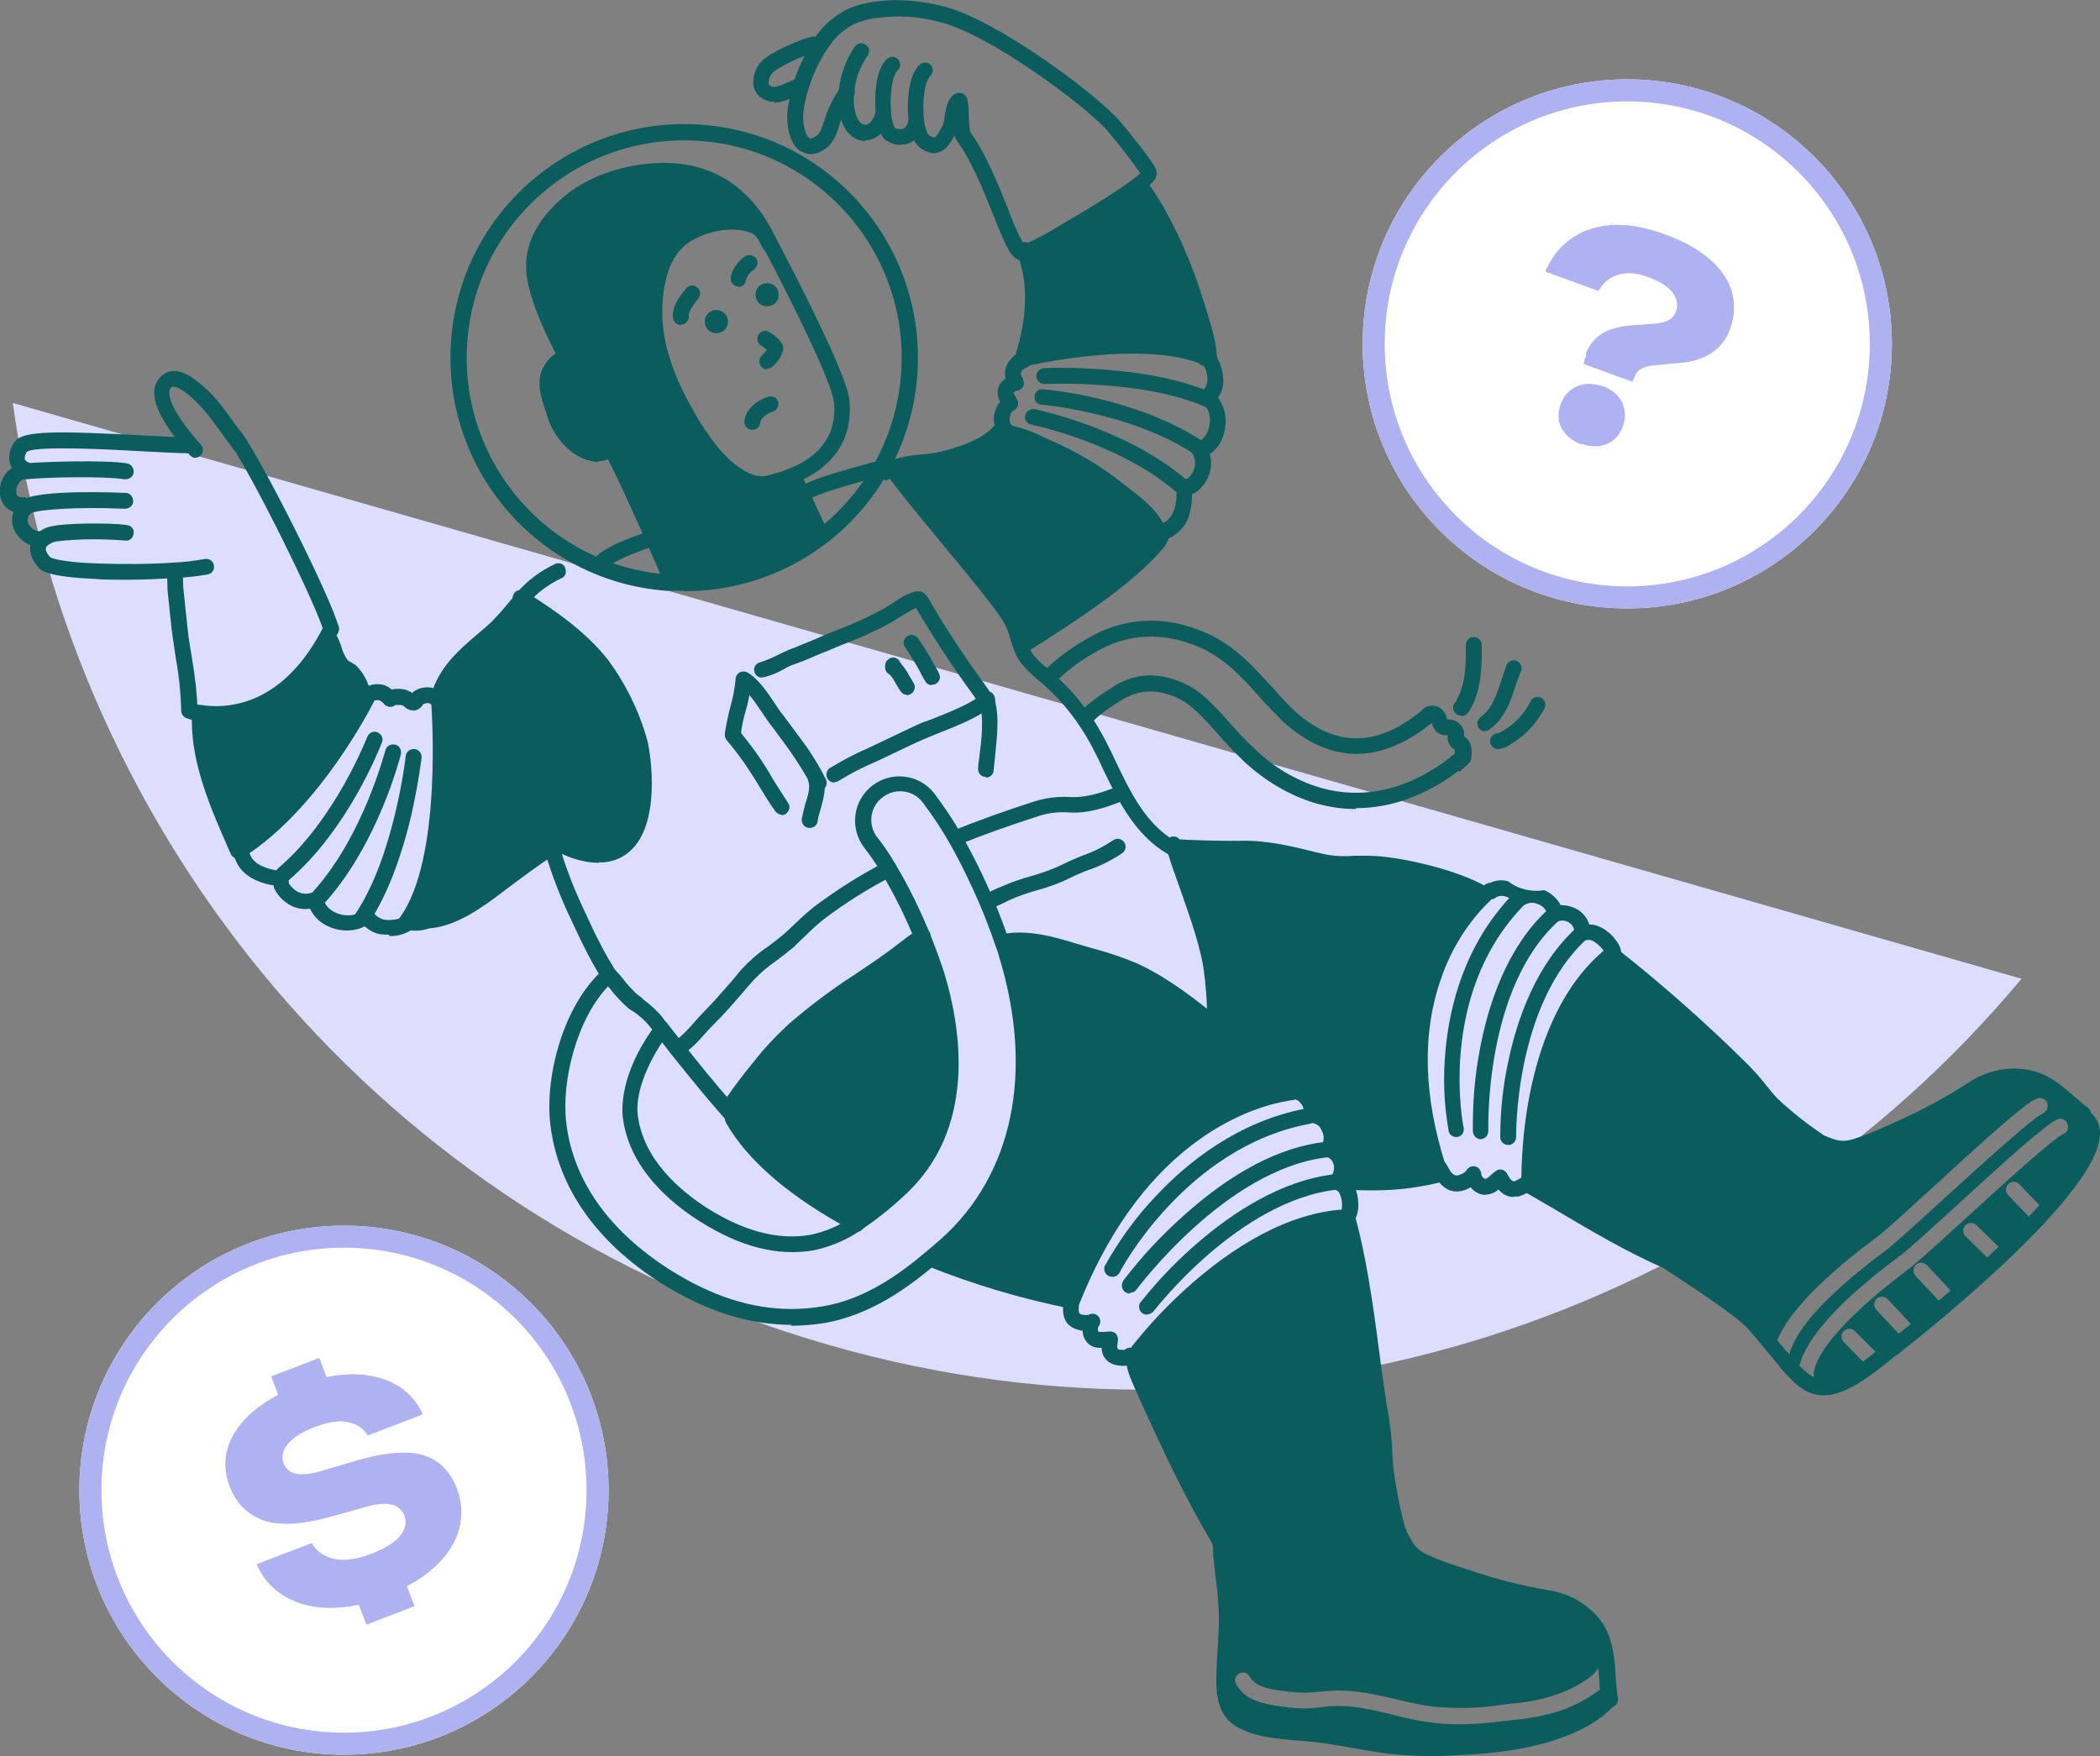 <svg xmlns="http://www.w3.org/2000/svg" xmlns:xlink="http://www.w3.org/1999/xlink" id="Layer_1" viewBox="0 0 476.2 398.3"><rect x="0" y="0" width="476.2" height="398.3" fill="#808080" stroke="none"/><defs><style>      .st0, .st1 {        fill: none;      }      .st2 {        fill: #dddefe;      }      .st3 {        fill: #afb2f0;      }      .st4 {        fill: #0b5c5d;      }      .st5 {        isolation: isolate;      }      .st6 {        fill: #fff;      }      .st1 {        stroke: #afb2f0;        stroke-width: 5px;      }      .st7 {        clip-path: url(#clippath);      }    </style><clipPath id="clippath"><rect class="st0" x="0" y="0" width="476.2" height="398.3"></rect></clipPath></defs><g id="Group_15259"><path id="Path_54939" class="st2" d="M2.9,91.4c13.6,98.5,83.5,184.6,185.2,213.7,101.7,29.2,206.6-6.8,270.3-83.1L2.9,91.4Z"></path></g><g id="Group_15264"><g id="Group_15263"><g id="Group_15211"><g class="st7"><g id="Group_15210"><path id="Path_54807" class="st4" d="M79.5,152.4c-.7-.6-1.7-1-2.3-1.7-1.5-1.8-1.7-4.3-2.8-6.2l-.5-.2c-10,18.6-24,18.2-29,17.4v.2c0,.1,0,1.3,0,1.4,0,10.2,4.6,20.4,8.6,29.6h.7c0-.3,0-.4,0-.6h.4c16.5-10.8,28.1-33.9,28.1-33.9,0-.1-.2-.2-.2-.4-1.1-1.9-1.5-4.1-3.1-5.6"></path><path id="Path_54808" class="st4" d="M144.8,167.9c-1.7-5.6-4.7-12.4-8.4-17-4.9-6.2-11.6-10.8-18.2-15-1.8,2.3-3.8,4.6-5.9,6.7-4.6,4.3-11,8.2-13.1,15.8,0,.2,0,.3-.1.5l.2.6s2.9,35.9-7.5,49.8c.1,0,.2-.2.3-.3h.8c1.6.6,2.7-.1,4.6-.3,5.3-.5,11-4.7,15.5-8.1,3.9-3,7.8-5.8,11.8-8.5.6-.4,1.3-.9,1.9-1.3l.6,1c.5.2,1,.5,1.5.7,19.5,7.7,17.7-17.1,16-24,0-.2-.1-.4-.2-.6"></path><path id="Path_54809" class="st4" d="M364.3,381.9c0,0,0-.1,0-.2-.5.6-1,1.1-1.6,1.6-2.7,2.1-5.7,3.6-8.8,4.7-3.4,1.1-7,1.8-10.5,2.1-.6,0-1.3.2-1.9.2-3.6.5-7.2.8-10.8.8-2,0-4.1-.1-6.1-.4-3-.4-6-1-8.9-1.8-4.6-1.1-9-2.2-13.5-1.9-.8,0-1.6.1-2.4.2-2.7.4-5.5.4-8.2,0-.4,0-.9-.2-1.5-.2-3.2-.5-7.6-1.1-9.8-5-.5-.9-.2-1.9.7-2.4s1.9-.2,2.4.7c1.3,2.3,4.4,2.8,7.2,3.2.6,0,1.1.2,1.6.2,2.4.3,4.8.3,7.2,0,.8,0,1.6-.2,2.5-.2,5-.3,9.9.8,14.6,1.9,2.8.7,5.6,1.3,8.5,1.7,5.4.5,10.7.4,16.1-.5.6,0,1.3-.2,1.9-.2,3.3-.3,6.6-.9,9.8-2,2.8-.9,5.4-2.3,7.8-4,1-.8,1.8-1.8,2.3-3,.2-.5.6-1,1.1-1.1-.5-3.9-1.6-7.4-5.1-10.3-2.4-1.9-5.3-3.2-8.3-3.7-6-1.1-11.9-2.6-17.7-4.5-3.5-1.1-6.9-2.3-10.3-3.8-3.3-1.6-4.1-3.3-5.6-6.3v-.5c-1.4-4.6-2.3-9.3-2.9-14-.4-4-.3-7.9-1.1-11.9-2.4-13.4-3.9-32.3-7.7-45.3-25.7,1.2-48.2,31.5-48.2,31.5h-.8c0,.1-.3.3-.5.3l1.2.3c-.4,1.8,1.6,5.8,2.4,7.5,5.2,11.5,10.3,22.7,16.8,33.5l.4,1c.1.8.2,1.6.2,2.5.4,4.8,1.3,9.9,1.3,14.8,0,3.4-.3,6.7-.5,10.1-.2,4.3-.8,9.8,3.1,12.4,4.6,3,11.9,2.9,17.2,3.5,4.5.5,9.2,1.4,13.7,2.2,7.8,1.3,14.8,1.2,22.6.6,9.3-.6,24.2-3.1,30.6-10.6v-.2c-.2-1.2-.3-2.3-.4-3.5"></path><path id="Path_54810" class="st4" d="M291.5,247.9c1-.2,1.6-.2,1.7-.2h0c2.5-.2,4.8,3.1,4,5.3,3.6-.1,5.7,5,3.9,7.7,2.3.8,3.6,3.4,2.8,5.7-.2.6-.5,1.1-1,1.6h0c.5.2,1.1.5,1.5.9.1,0,.2.2.3.3v-1.3c7.5.7,14.9.1,22.1-1.7h0c-.2-.4-.5-.8-.7-1.2h-.2c-12.2-37.7,6-57.6,10.6-61.9l-.6-.6c-5.9-3.4-18.8-6.6-25.6-6.7-3.9,0-6.9.5-10.8-.4-5.8-1.4-11.9-3.1-17.9-2.9-3.7,0-11.8,0-15.7-.4,0,.2,0,.3.1.5,2.4,8,7.8,20.2,8.6,28.5.3,3,.8,7.3.4,10.4l-1.2.2c-5.6-4.7-11.5-8.9-17.1-11.4-4.5-2-9.5-3.2-14.3-4.7-4.4-1.4-9.5-2.6-14.2-2l-1.1.4c.3.8.5,1.7.8,2.5,8.3,27,3.3,51.1-13.7,66.2-1.1,1-2.2,2-3.4,2.9,10.3,4.2,21,7.4,32,9.5,0,0,0-.2,0-.3h0c15.5-38.9,41.5-45.7,48.5-46.8"></path><path id="Path_54811" class="st4" d="M229.3,140.6c.8,1.8,1.4,3.7,2,5.6h.8c9.2-5.9,23.7-15,30.6-23.5l.5-.9c-.1-.4-.2-.7-.4-1.1-1.9-4.7-6.7-7.7-10.5-10.6-4.7-3.5-9.8-6.5-15.2-8.8-2.8-1.2-6-2.9-9.2-3.3,0,0-.1,0-.2,0s-.1,0-.2,0c-.3,0-.7,0-1,0h-.2c-2.9,3.2-7.5,4.5-11.6,5.9-3.5,1.1-8.6.9-12.3,2.3l.3.8c3.7,5.6,23.8,28.4,26.5,33.8"></path><path id="Path_54812" class="st4" d="M232.1,81.3s27.5-6.6,41.8.1c-.2-.2-.5-.3-.7-.4l.8-.6c-.3-3.8-2.7-10.7-3.9-14.3-2.3-7-7.1-17.8-11.7-23.8h-1.3c-4.1,3-11.1,7.2-14.1,8.9-1.7,1-8.1,5-10.8,5.9,2.9,7.8,2,16.4-.5,24.2h.2Z"></path><path id="Path_54813" class="st4" d="M212.3,221.1c-.8-2.6-1.9-5.7-3.2-8.8-1.4,1-2.9,2-4.3,3.1-7.6,6-16.3,10.6-23.6,17.1-2.5,2.2-4.9,4.6-7.1,7.2-2.2,2.5-7.3,8.8-8.8,11.8l-.5.4c.5.5.9,1.1,1.4,1.6l-.3.3c5.2,9.3,15.8,17.4,28.1,23.9,3.3-2.3,6.4-4.7,9.4-7.5,16.3-14.5,12.6-36.9,8.9-49"></path><path id="Path_54814" class="st4" d="M461.6,276.8c-.5,0-1-.2-1.3-.6l-4.9-5.1c-.7-.7-.7-1.8,0-2.5.7-.7,1.8-.7,2.5,0l4.9,5.1c.3.3.5.7.5,1.2,8.3-9.2,13.8-17.7,9.4-21.3l-.5-.8c-5.7-4.5-8.7-8.8-16.5-8.5-3.1.2-6.1,1.2-8.6,2.9-5.1,3.3-10.5,6.2-16.1,8.7-3.3,1.6-6.7,3-10.1,4.2-3.5,1.1-5.2.4-8.4-.9l-.5-.3c-3.7-2.5-7.2-5.3-10.5-8.4-2.4-2.7-4.4-5.5-7-8-9.1-9-18.7-17.5-28.7-25.4h-1.2c-18,15.1-18.1,46.6-18.1,50.5,0,0,0,.1,0,.2,0,.3-.5.7-1,1.1h1c9.2,5.4,21.2,12.8,31,17,0,0,16.4,10.5,19.7,14.1,1.8,2,3.5,4.1,5.1,6.2.2-.8.4-1.5.7-2.2,1.8-4.4,7.2-12,22.6-23.4,1.8-1.3,7.1-6.2,12.8-11.4,12-11,20.7-18.9,23.4-20,.9-.4,2,0,2.4.9s0,2-.9,2.4c0,0,0,0,0,0-2.3,1-14.4,12-22.4,19.3-6,5.5-11.2,10.2-13.1,11.7-8.1,6-18.5,14.7-21.4,21.9-.5.9-.7,2-.6,3.1,0,0,0,0,0-.1l-1.2.5c1,1.2,2,2.3,3.1,3.4,0,0,0,0,.1.1,0-.8,0-1.6.2-2.4,1-4.5,5.7-12.5,22.9-25.2,1.8-1.3,7-6.1,12.6-11.2,11.8-10.8,20.3-18.5,23-19.7.9-.4,2,0,2.3,1,.4.9,0,1.9-.9,2.3-2.3,1-14.1,11.8-22,19-5.9,5.4-11,10-12.9,11.5-5.9,4.4-19.9,15.5-21.6,23.1-.1.4-.2.9,0,1.4,0,0,0,0,0-.1l-2.7,1.1c1.6,1.4,3.6,2,5.7,1.7,3.3-.6,6.6-2.6,9.6-4.9-.3,0-.6-.2-.8-.4l-5.1-5.2c-.7-.7-.7-1.8,0-2.5.7-.7,1.8-.7,2.5,0,0,0,0,0,0,0l5.2,5.2c.3.3.5.8.5,1.2,1.1-.9,2.1-1.7,3.1-2.4.4-.3,1.5-1.2,3.1-2.4-.1,0-.2,0-.3,0-.5,0-1-.2-1.3-.6l-5.4-5.8c-.7-.7-.6-1.8,0-2.5.7-.7,1.8-.6,2.5,0l5.4,5.8c.5.5.6,1.3.3,1.9,2.1-1.7,4.9-4,7.9-6.6-.7.2-1.4,0-1.8-.5l-5.4-5.8c-.7-.7-.6-1.8,0-2.5.7-.7,1.8-.6,2.5,0l5.4,5.8c.5.5.6,1.3.3,2,6-5.2,13-11.5,18.8-17.8,0,0,0,0,0,0M453.1,285.2c-.7.7-1.8.7-2.5,0,0,0,0,0,0,0l-4.9-4.8c-.7-.7-.7-1.8,0-2.5s1.8-.7,2.5,0l4.9,4.8c.7.7.7,1.8,0,2.5,0,0,0,0,0,0"></path><path id="Path_54815" class="st4" d="M176.4,65.9c.5,1.4-.1,2.9-1.5,3.4-1.4.5-2.9-.1-3.4-1.5-.5-1.4.1-2.9,1.5-3.4,0,0,0,0,0,0,1.4-.5,2.9.1,3.4,1.5"></path><path id="Path_54816" class="st4" d="M179.9,107.9c.6,1.2,1.2,2.7,1.9,4.1,1.5,3.3,3.2,6.9,4.5,9.7-9.7,7.4-21.6,11.1-33.8,10.5-3.6-8.4-10-23.2-13.8-30.2h-.1c-2.2,2-5.7.7-8.1-1.1-2.3-1.9-3.9-4.4-4.8-7.3-.9-2.7-2.4-6.4-1-9.2,1-1.9,2.2-2.9,3.8-3.1-2.9-5.5-6.2-12.4-7.2-18-1.3-7.3,2.5-13,7.8-17.4,4.7-3.9,11.2-6.2,17.4-6.9,16.3-1.9,23.6,7.9,26.6,13.4l-.3.2c-1.9-2.5-10-3.5-16.9.6-6.3,3.7-7.8,12.4-7.4,19.3.4,7.9,3.5,15,7.4,21.8,1.6,2.8,3.4,5.5,5.4,8.1,1.8,2.2,6.9,8,12.5,7.5h0c2.1-.5,4.2-1.1,6.2-1.9"></path><path id="Path_54817" class="st4" d="M164.9,72c.5,1.4-.1,2.9-1.5,3.4-1.4.5-2.9-.1-3.4-1.5-.5-1.3.1-2.9,1.5-3.4,1.3-.5,2.9.1,3.4,1.5,0,0,0,0,0,0"></path><path id="Path_54818" class="st4" d="M129.1,192.4c19.5,7.7,17.7-17.1,16-24,1.8,7,4.5,32.9-16,24"></path><path id="Path_54819" class="st4" d="M144.4,227.7c2.9,2,4.9,4.2,5.4,5.4l-1.2-1.6c-1.2-1.4-2.6-2.7-4.2-3.8"></path><path id="Path_54820" class="st4" d="M139.8,223.6c-.6-.8-1.2-1.6-1.7-2.4.6.1,2.8,3.8,5.6,6-1.5-1-2.8-2.2-3.9-3.6"></path><path id="Path_54821" class="st4" d="M152.5,134c-.7,0-1.4-.4-1.6-1.1-4.2-9.8-10.3-23.6-13.7-30-.5-.9-.1-2,.7-2.4.9-.5,2-.1,2.4.7,4.5,8.4,12.4,26.7,13.9,30.3.4.9,0,2-.9,2.3-.2,0-.5.1-.7.1"></path><path id="Path_54822" class="st4" d="M186.3,123.5c-.7,0-1.3-.4-1.6-1-1.2-2.6-2.8-6-4.5-9.7-.7-1.5-1.3-2.9-1.9-4.1-.4-.9,0-2,.8-2.4s2,0,2.4.8c0,0,0,0,0,0,.6,1.2,1.2,2.7,1.9,4.1,1.7,3.7,3.3,7.1,4.5,9.7.4.9,0,2-.8,2.4-.2.1-.5.2-.8.2"></path><path id="Path_54823" class="st4" d="M173.7,111.5c-1,0-1.8-.8-1.8-1.8,0-.8.6-1.6,1.4-1.7,2-.4,4-1,5.9-1.8,5-2,10.8-6.3,9.9-15h0c-.4-4.1-8.5-20.9-16.4-35.8-.5-.9-.1-2,.7-2.4.9-.5,2-.1,2.4.7,3.8,7.2,16.2,31,16.8,37h0c.9,8.6-3.4,15.2-12.1,18.8-2.1.8-4.3,1.5-6.5,1.9-.1,0-.2,0-.4,0"></path><path id="Path_54824" class="st4" d="M174.2,56.3c-.7,0-1.3-.4-1.6-.9l-.6-1c-.5-.9-.1-2,.7-2.4.9-.5,2-.1,2.4.7l.6,1c.5.9.1,2-.7,2.4-.3.1-.5.2-.8.2"></path><path id="Path_54825" class="st4" d="M174,83.8c-1,0-1.8-.8-1.8-1.8,0-.5.2-1,.6-1.4.4-.4.8-.8,1.1-1.3-.4-.3-.8-.6-1.3-.9-.8-.5-1.1-1.6-.6-2.5.5-.8,1.6-1.1,2.4-.6,3.2,2,3.2,3.2,3.2,3.7,0,1-.9,2.9-2.5,4.2-.3.3-.7.4-1.2.4M174.3,79.8h0Z"></path><path id="Path_54826" class="st4" d="M196.2,32h0c-2,0-4.5-1.4-5.6-5.3-.5-2-.6-4.1-.4-6.2.4-3.6,1.6-7,3.7-10,.6-.8,1.7-.9,2.5-.3s.9,1.7.3,2.5c-1.7,2.4-2.7,5.2-3,8.2-.2,1.6-.1,3.3.3,4.8.4,1.6,1.3,2.6,2.2,2.6s1.8-1,2.3-2.6c.3-.9,1.3-1.5,2.2-1.2.9.3,1.5,1.3,1.2,2.2,0,0,0,0,0,0-1,3.1-3.1,5.1-5.7,5.1"></path><path id="Path_54827" class="st4" d="M204.4,32.9c-1.4,0-2.8-.5-3.9-1.4-1.1-1.2-1.6-3.8-1.8-4.9,0,0,0,0,0,0-.2-1.6-.3-3.3-.2-5v-.3c.2-2.4.5-5.8,2.6-7.9.7-.7,1.8-.7,2.5,0s.7,1.8,0,2.5c-1.2,1.2-1.4,3.7-1.6,5.7v.3c-.1,1.4,0,2.8.1,4.2,0,0,0,0,0,0,.1,1,.4,2,.8,2.9.6.3,1.2.4,1.9.2.6-.3,1-.9,1.1-1.6.2-1,1.2-1.5,2.2-1.3,1,.2,1.5,1.2,1.3,2.2,0,0,0,0,0,0-.4,2-1.9,3.7-3.9,4.2-.4,0-.8.1-1.3.1"></path><path id="Path_54828" class="st4" d="M212.1,34.8c-.5,0-1.1-.1-1.6-.3-1-.3-1.9-.9-2.6-1.7-1-1.1-1.5-3.2-1.7-4.4-.3-1.8-.4-3.7-.3-5.5v-.2c.2-2.5.5-5.8,2.6-8,.7-.7,1.8-.7,2.5,0s.7,1.8,0,2.5c-1.2,1.2-1.4,3.8-1.6,5.7v.2c-.1,1.5,0,3.1.2,4.6.1.9.4,1.8.8,2.7.3.3.7.6,1.1.7.5.2.7.2,1.8-1.8.2-.3.3-.6.5-.9.5-.8,1.6-1.1,2.4-.6.8.5,1.1,1.6.6,2.4-.2.3-.3.5-.5.8-.8,1.5-2.1,3.7-4.5,3.7"></path><path id="Path_54829" class="st4" d="M175.5,23.1c-1.1,0-2.2-.4-3.1-1.1-.9-.7-1.5-1.8-1.6-3,0-1.8.5-3.5,1.6-4.8,1.9-2.3,9.9-5.7,12.1-5.9h0c.1,0,.2,0,.3,0,1,0,1.8.8,1.8,1.8,0,1-.8,1.8-1.8,1.8h0c-1.6.2-8.5,3.3-9.7,4.7-.5.6-.8,1.4-.8,2.2,0,.2.1.5.3.6.8.6,1.7.3,3.8-.6.6-.3,1.2-.5,1.8-.8.9-.3,2,.1,2.3,1.1.3.9-.1,2-1.1,2.3,0,0,0,0,0,0-.4.1-.9.4-1.4.6-1.4.7-2.9,1.2-4.4,1.3"></path><path id="Path_54830" class="st4" d="M231.7,59c-.1,0-.3,0-.4,0-2-.3-3.1-2.9-6-10.1-2.3-5.7-5.1-12.7-8.4-17.1-.3-.4-.4-.8-.5-1.2-.8.5-1.9.2-2.4-.6-.2-.4-.3-.9-.2-1.4.2-.7.3-1.4.4-2.2.4-2.4.9-4.7,2.9-5.3.9-.2,1.9.3,2.2,1.2.3,1.3.4,2.7.4,4.1,0,1.2.1,2.3.3,3.5,3.5,4.8,6.4,12,8.7,17.8,1,2.7,2.1,5.3,3.5,7.8,2.9-1.3,5.7-2.8,8.4-4.5.9-.5,1.5-.9,2-1.2,2.8-1.6,9.8-5.8,13.9-8.8.7-.5,1.4-1.1,2.1-1.7-2.4-3.4-5-6.7-7.7-9.9-5.2-5.7-26.6-21.7-37.8-24.4-4.7-1.3-9.6-1.6-14.5-.9-1.7.2-3.4.7-5,1.4,0,0,0,0,0,0-2.5,1.3-4.5,3.2-6,5.6-1.9,2.8-3.3,5.9-4.3,9.2-.5,1.6-.9,3.3-1.1,5-.3,2.1.3,5.3,1.3,6,0,0,.4.3,1.2-.2,1.2-.6,1.6-1.8,2.2-3.7.8-2.7,2.1-5.3,3.7-7.6.6-.8,1.7-1,2.5-.4.8.6,1,1.7.4,2.5h0c-1.4,2-2.5,4.2-3.2,6.6-.6,2-1.4,4.4-3.9,5.7-1.5,1-3.4,1-5,0-2.8-1.9-3.1-7.2-2.8-9.4.3-1.9.7-3.8,1.2-5.6,1.1-3.6,2.7-7,4.7-10.2,1.8-2.9,4.4-5.2,7.4-6.8.8-.4,8.4-4.1,21.9-.8,12.1,3,34,19.4,39.6,25.5,1.1,1.2,3.2,3.8,5,6.1,3.9,5,3.9,5.7,3.9,6.3,0,1.2-.9,2.3-3.9,4.5-4.4,3.2-11.5,7.5-14.2,9-.4.2-1.1.6-1.9,1.1-2.8,1.7-7,4.1-9.2,4.9-.4.2-.9.3-1.4.3"></path><path id="Path_54831" class="st4" d="M155.2,134c-.9,0-1.9,0-2.8,0h0c-.4,0-.9,0-1.3,0-29.2-2.2-51-27.7-48.8-56.9s27.7-51,56.9-48.8c29.2,2.2,51,27.7,48.8,56.9-2.1,27.6-25.1,48.9-52.8,48.9M152.6,130.4c27.2,1.4,50.4-19.5,51.8-46.7,1.4-27.2-19.5-50.4-46.7-51.8-27.2-1.4-50.4,19.5-51.8,46.7-1.4,26.7,18.8,49.7,45.5,51.7.4,0,.8,0,1.2,0"></path><path id="Path_54832" class="st4" d="M412.3,260.7c-.3,0-.6,0-.9-.3-3.9-2.6-7.5-5.5-10.9-8.7-.9-1-1.7-2.1-2.6-3.1-1.3-1.7-2.8-3.3-4.3-4.9-9.1-8.9-18.6-17.4-28.6-25.3-.8-.6-.9-1.7-.3-2.5.6-.8,1.7-.9,2.5-.3,10.1,8,19.7,16.5,28.9,25.6,1.6,1.6,3.2,3.4,4.6,5.2.8,1,1.6,2,2.5,2.9,3.1,2.9,6.5,5.6,10.1,8,.8.5,1.1,1.6.6,2.4-.3.5-.9.9-1.5.9"></path><path id="Path_54833" class="st4" d="M418,262.4c-2-.1-4-.6-5.8-1.5h-.2c-.9-.4-1.4-1.5-1-2.4.4-.9,1.4-1.4,2.3-1h.2c3,1.2,4.2,1.7,7,.8,2.7-.9,5.4-2,8-3.2.7-.3,1.3-.6,2-.9,5.5-2.5,10.8-5.3,15.8-8.6,2.8-1.9,6.1-3,9.5-3.2,7-.3,10.5,2.8,14.7,6.4,1,.8,1.9,1.7,3,2.5.8.6.9,1.7.3,2.5-.6.8-1.7.9-2.5.3h0c-1.1-.9-2.2-1.8-3.1-2.6-3.9-3.3-6.6-5.7-12.2-5.5-2.8.1-5.5,1.1-7.7,2.6-5.2,3.3-10.6,6.3-16.3,8.8-.6.3-1.3.6-1.9.9-2.7,1.3-5.5,2.4-8.4,3.4-1.2.4-2.4.6-3.7.6"></path><path id="Path_54834" class="st4" d="M413.5,316.5c-2.3,0-4.6-1-6.8-3.1-1.3-1.3-2.6-2.6-3.7-4.1l-.4-.5c-.3-.4-.7-.8-1-1.2-.4-.4-.7-.9-1.1-1.3-1.4-1.7-2.8-3.5-4.3-5.1-2.5-2.8-14.6-10.7-19.2-13.7-7.7-3.3-16.7-8.6-24.6-13.3-2.3-1.3-4.4-2.6-6.4-3.7-.9-.5-1.2-1.6-.7-2.4.5-.9,1.6-1.2,2.4-.7,2,1.2,4.2,2.4,6.4,3.8,7.9,4.6,16.8,9.9,24.3,13.1,0,0,.2,0,.3.1.7.4,16.6,10.6,20,14.4,1.6,1.7,3,3.5,4.4,5.3.4.5.7.9,1.1,1.3.3.4.6.8,1,1.2l.5.5c1,1.3,2.2,2.6,3.4,3.7,1.9,1.7,3.5,2.4,5.2,2.1,3.9-.7,7.9-3.8,11.4-6.6,1-.8,1.9-1.5,2.8-2.2,7.7-5.7,43.9-35.9,44.2-46.9,0-.8-.2-1.6-.9-2.1-.8-.6-.9-1.7-.3-2.5.6-.8,1.7-.9,2.5-.3,0,0,0,0,0,0,1.5,1.2,2.3,3.1,2.2,5-.4,14.8-45.2,49.3-45.6,49.7-.9.6-1.8,1.3-2.7,2.1-3.9,3-8.3,6.5-13,7.3-.5,0-.9.1-1.4.1"></path><path id="Path_54835" class="st4" d="M44.5,103.9c-.5,0-1-.2-1.4-.6-.1-.1-.2-.3-.4-.5l-.6-.7c-2.6-3-10.5-12.3-5.5-16.8,2-1.8,4.7-1.5,8,1.1,3.7,2.8,5.7,5.6,8.7,9.8.4.5.8,1.1,1.2,1.7.5.6.9,1.3,1.4,2,.6.8.4,1.9-.4,2.5s-1.9.4-2.5-.4c-.5-.7-1-1.4-1.5-2-.4-.6-.8-1.2-1.2-1.7-3-4.1-4.8-6.6-8-9.1-1.2-.9-2.8-1.9-3.5-1.3-.4.4-2,2.7,5.8,11.9l.6.6c.2.2.3.4.4.5.6.8.5,1.9-.2,2.5-.3.3-.7.4-1.2.4"></path><path id="Path_54836" class="st4" d="M5.9,108.2c-.2,0-.5,0-.7-.1-1.5-.5-2.6-1.7-3-3.2-.3-1.7.1-3.5,1.3-4.9,1.9-2.3,9.4-2.3,29.7-1.2,3.9.2,7.3.4,9.6.4,1,0,1.8.8,1.8,1.8s-.8,1.8-1.8,1.8c0,0,0,0,0,0-2.4,0-5.8-.2-9.8-.4-8.6-.5-24.4-1.3-26.8,0-.4.4-.6,1-.6,1.7.1.4.6.7.9.8.9.4,1.3,1.4.9,2.3-.3.7-.9,1.1-1.6,1.1"></path><path id="Path_54837" class="st4" d="M5.1,116.4c-2.6.2-4.9-1.7-5.1-4.3-.4-3.3,1.8-6.3,5.1-7,.2,0,.4,0,.7,0h0c4.3-.4,18-.8,23,0,1,.2,1.6,1.1,1.5,2.1s-1.1,1.6-2.1,1.5c-4.3-.7-17.3-.5-22.1,0h0c-.2,0-.4,0-.5,0-1.2.1-2.1,1.8-1.9,3,0,.4.1,1.3,2,1.1,0,0,0,0,.1,0,0,0,.2,0,.2,0,0,0,0,0-.1,0l.3,1.8.2,1.8c0,0-.1,0-.2,0s-.1,0-.2,0c-.3,0-.5,0-.8,0M5.9,112.8h0Z"></path><path id="Path_54838" class="st4" d="M9.3,124.1h0c-2.7,0-5.1-1.6-6.2-4.2-.8-2.1-.2-4.6,1.5-6.1,0,0,.1-.1.2-.2h0c3.4-2.8,23.5-1.8,23.7-1.8,1,0,1.7.9,1.7,1.9s-.9,1.7-1.9,1.7h0c-10.6-.5-20,.2-21.2,1h-.1c-.7.6-.9,1.5-.6,2.3.5,1.1,1.6,1.9,2.9,1.8,1,0,1.8.8,1.8,1.8s-.8,1.8-1.8,1.8"></path><path id="Path_54839" class="st4" d="M28.6,131.5c-2.5,0-5,0-7.3-.2-10.7-.5-11.9-1.9-12.5-2.5-2.8-3.1-2.2-5.9-.7-7.5,1.1-1.1,2.5-1.8,4-2,2.7-.6,12.7-.8,16.7-.2,1,.1,1.7,1,1.5,2s-1,1.7-2,1.5h0c-5.2-.4-10.4-.4-15.5.2-.8.1-1.5.5-2.1,1-.6.6-.3,1.5.7,2.6.2.1,2,1.1,10.6,1.4,5.8.2,11.7.2,17.5-.2,2.3-.1,4.6-.4,6.9-.8,1-.2,1.9.4,2.1,1.4.2,1-.4,1.9-1.4,2.1,0,0,0,0,0,0-2.4.4-4.9.7-7.3.8-3.5.2-7.3.4-11.1.4"></path><path id="Path_54840" class="st4" d="M75,144.5c-.8,0-1.5-.6-1.7-1.4,0,0,0,0,0-.1-1.2-5-16.5-36.2-21.5-42.9-.6-.8-.4-1.9.4-2.5.8-.6,1.9-.4,2.5.4,4.8,6.5,20.8,38.4,22.1,44.3,0,0,0,0,0,0,.2,1-.4,1.9-1.3,2.2-.1,0-.3,0-.4,0"></path><path id="Path_54841" class="st4" d="M200.7,108.8c-1,0-1.8-.8-1.8-1.8,0-.6.3-1.2.8-1.5.7-.5,1.5-.8,2.3-1.1,2.3-.7,4.6-1.2,7-1.3,1.8-.1,3.6-.5,5.4-.9l.7-.2c3.8-1.2,7.7-2.5,10.1-5.2.7-.7,1.8-.8,2.5-.1s.8,1.8.1,2.5h0c-3.1,3.4-7.6,4.9-11.7,6.2l-.7.2c-2,.6-4,.9-6.1,1.1-2.1.2-4.2.5-6.2,1.2-.6.2-1.1.5-1.6.8-.3.2-.6.3-1,.3"></path><path id="Path_54842" class="st4" d="M232,83.2c-1,0-1.8-.8-1.8-1.8,0-.2,0-.3,0-.5,0,0,0-.1,0-.2h0c2.8-8.8,3-16.6.5-23.1v-.3c-.4-.9,0-2,1-2.3.9-.3,2,.1,2.3,1.1h0v.2c2.8,7.3,2.7,15.9-.4,25.3v.2c-.3.8-1,1.3-1.8,1.3"></path><path id="Path_54843" class="st4" d="M101.1,159.2l-3.5-.9c0-.2,0-.3.1-.5,1.8-6.5,6.4-10.4,10.5-13.9,1.1-.9,2.1-1.8,3.1-2.7,1.5-1.5,2.9-3.1,4.2-4.7.5-.6,1-1.2,1.5-1.8,2.4-2.9,5.5-5.2,8.9-6.8.9-.4,2,0,2.3,1s0,2-1,2.3h0c-2.9,1.4-5.5,3.3-7.6,5.8-.5.6-1,1.2-1.5,1.8-1.4,1.8-2.9,3.5-4.5,5-1,1-2.1,1.9-3.2,2.9-3.9,3.3-7.8,6.7-9.3,12.1,0,.2,0,.3-.1.4M99.4,158.8h0Z"></path><path id="Path_54844" class="st4" d="M266.5,194.4c-.3,0-.6,0-.8-.2,0,0-.1,0-.2-.1-6.2-3.3-9.8-9-12.3-13.5-1.1-2.1-2.2-4.3-3.2-6.4-.7-1.6-1.4-3-2.2-4.5-1-2-2.2-3.9-3.5-5.8-2.1-3-4.4-5.7-7.1-8.1-.3-.3-.6-.6-.9-.8-.2-.2-.4-.4-.6-.5-1.5-1.2-2.8-2.5-4-3.9-.9-1.1-1.5-2.4-2-3.8-.2-.7-.4-1.3-.6-1.9-.3-1.2-.7-2.3-1.3-3.4-1.5-2.9-8.7-11.6-15.1-19.3-5-6.1-9.7-11.8-11.4-14.3,0-.1-.1-.2-.2-.3-.5-.8-.2-1.9.6-2.5s1.9-.2,2.5.6c0,0,0,.1.1.2,1.5,2.3,6.2,8,11.1,14,6.8,8.2,13.8,16.7,15.5,19.9.6,1.3,1.1,2.7,1.5,4.1.2.6.3,1.2.5,1.8.3,1,.8,1.9,1.4,2.8,1,1.2,2.2,2.4,3.5,3.3.2.2.4.4.6.6.4.3.7.6,1,.9,2.9,2.6,5.4,5.5,7.7,8.7,1.4,2,2.6,4.1,3.7,6.2.8,1.5,1.5,3,2.2,4.5,1,2.1,2,4.2,3.1,6.2,2.2,4.1,5.5,9.2,10.8,12.1,0,0,0,0,0,0,.9.4,1.2,1.5.8,2.4,0,0,0,0,0,0-.3.6-.9,1-1.6,1"></path><path id="Path_54845" class="st4" d="M94.3,211.1c-.5,0-1.1,0-1.6-.2-.9-.3-1.5-1.3-1.2-2.2.3-.9,1.3-1.5,2.2-1.2h0c.6.1,1.3,0,1.9-.2.7-.2,1.4-.3,2-.4,4.6-.5,9.8-4,14.6-7.8,3.7-2.9,7.6-5.7,11.9-8.5.6-.4,1.3-.9,1.9-1.3,2.3-1.5,4.6-3,6.9-4.5.8-.5,1.9-.3,2.5.6s.3,1.9-.6,2.5h0c-2.3,1.4-4.6,2.9-6.8,4.4-.6.4-1.3.8-1.9,1.3-4.2,2.8-8,5.6-11.7,8.4-5.3,4.1-10.9,7.9-16.4,8.5-.5,0-1,.2-1.5.3-.7.2-1.4.3-2.2.3"></path><path id="Path_54846" class="st4" d="M166.4,255.2c-.5,0-.9-.2-1.2-.5,0,0,0,0,0,0-.5-.5-.9-1.1-1.4-1.6-4.4-5-8.3-9.9-11.6-14-1.2-1.6-2.5-3.2-3.7-4.8-.6-.8-.5-1.9.3-2.5.8-.6,1.9-.5,2.5.3,0,0,0,0,0,0,1.2,1.6,2.5,3.2,3.7,4.7,3.2,4.1,7.1,8.9,11.4,13.8.5.5.9,1,1.4,1.6.7.7.6,1.9-.1,2.5-.3.3-.8.5-1.2.5"></path><path id="Path_54847" class="st4" d="M144.3,229.5c-.4,0-.8-.1-1.1-.4-.2-.2-.4-.3-.6-.5-.8-.6-1-1.7-.4-2.5.6-.8,1.7-1,2.5-.4.2.2.4.3.7.5.8.6.9,1.7.3,2.5-.3.4-.9.7-1.4.7"></path><path id="Path_54848" class="st4" d="M138.1,223c-.6,0-1.2-.3-1.5-.8-2.4-3.8-4.4-7.8-6.3-11.9-.5-1-.9-2-1.4-3-2.2-4.7-4-9.6-5.5-14.6-.3-.9.3-1.9,1.2-2.2s1.9.3,2.2,1.2c1.4,4.8,3.2,9.5,5.3,14,.5,1,.9,2,1.4,3,1.8,4,3.8,7.8,6.1,11.5.5.8.3,1.9-.5,2.5-.3.2-.6.3-1,.3"></path><path id="Path_54849" class="st4" d="M135.8,195.7c-2.5,0-5-.6-7.4-1.6-.8-.3-1.6-.7-2.6-1.1-.9-.4-1.3-1.5-.8-2.4s1.5-1.3,2.4-.8c.9.4,1.6.8,2.3,1,4.8,1.9,8.4,1.8,10.7-.3,4.8-4.2,4.3-16.2,2.9-21.6,0-.2,0-.4-.1-.5-1.7-5.9-4.4-11.5-8.1-16.4-4.9-6.1-11.7-10.7-17.7-14.6l-.3-.2c-.8-.5-1.1-1.6-.6-2.5s1.6-1.1,2.5-.6l.3.2c6.3,4,13.4,8.8,18.6,15.4,3.9,5.3,6.9,11.3,8.7,17.6,0,.2.1.4.2.7.9,3.7,3,19-4,25.1-1.9,1.7-4.4,2.6-7,2.5"></path><path id="Path_54850" class="st4" d="M263.4,123.6c-.8,0-1.5-.5-1.7-1.3,0-.3-.2-.6-.3-.9-1.5-3.6-5-6.2-8.4-8.7-.5-.4-1.1-.8-1.6-1.2-4.6-3.5-9.5-6.4-14.8-8.6-.6-.3-1.2-.5-1.9-.8-2.1-1.1-4.4-1.9-6.8-2.3h-.2s0,0,0,0c0,0-.1,0-.2,0-.3,0-.5,0-.8,0-1,0-1.8-.7-1.8-1.7,0-1,.7-1.8,1.7-1.8h0c.4,0,.8,0,1.2,0,0,0,.1,0,.2,0,.1,0,.2,0,.3,0,2.7.5,5.4,1.4,7.8,2.6.6.3,1.2.5,1.8.8,5.5,2.4,10.8,5.4,15.6,9.1.5.4,1,.8,1.5,1.2,3.6,2.7,7.7,5.7,9.5,10.2.2.4.3.8.4,1.2.3.9-.2,1.9-1.2,2.2-.2,0-.3,0-.5,0"></path><path id="Path_54851" class="st4" d="M274.2,82.2c-.9,0-1.7-.7-1.8-1.6-.2-3.1-2.1-8.7-3.3-12.4-.2-.6-.4-1.1-.5-1.6-2.3-7-7-17.6-11.4-23.3-.6-.8-.5-1.9.3-2.5.8-.6,1.9-.5,2.5.3h0c4.7,6.1,9.6,16.9,12,24.3.2.5.3,1,.5,1.6,1.3,4.1,3.2,9.6,3.4,13.2,0,1-.7,1.8-1.6,1.9,0,0,0,0,0,0,0,0,0,0-.1,0"></path><path id="Path_54852" class="st4" d="M232.3,148c-1,0-1.8-.8-1.8-1.8,0-.6.3-1.2.8-1.5l.3-.2c9.2-5.8,23.2-14.7,29.8-22.9.6-.8,1.7-.9,2.5-.3.8.6.9,1.7.3,2.5-7,8.7-21.3,17.7-30.7,23.7l-.3.2c-.3.2-.6.3-1,.3"></path><path id="Path_54853" class="st4" d="M243.1,296.8c-.1,0-.3,0-.4,0-11-2.2-21.8-5.4-32.3-9.6-.9-.4-1.4-1.4-1-2.3.4-.9,1.4-1.4,2.3-1,10.2,4.1,20.8,7.3,31.6,9.5,0,0,0,0,.1,0,1,.2,1.6,1.2,1.3,2.1-.2.8-.9,1.4-1.7,1.4"></path><path id="Path_54854" class="st4" d="M194.2,279.4c-.3,0-.6,0-.8-.2-14.2-7.6-23.9-15.9-28.8-24.6-.5-.9-.2-1.9.7-2.4.9-.5,1.9-.2,2.4.7,0,0,0,0,0,0,4.5,8,13.9,16,27.4,23.2.9.5,1.2,1.5.7,2.4-.3.6-.9.9-1.6.9"></path><path id="Path_54855" class="st4" d="M317,349.2c-.8,0-1.4-.5-1.7-1.2-1.3-4.7-2.3-9.5-2.9-14.4-.2-1.5-.2-3-.3-4.5,0-2.5-.3-4.9-.7-7.3-.8-4.6-1.5-9.7-2.3-15.1-1.5-10.6-3-21.5-5.4-30.1,0,0,0,0,0,0,0,0,0-.1,0-.2-.2-1,.3-1.9,1.3-2.2s1.9.3,2.2,1.3h0c0,0,0,0,0,.1,2.5,8.8,4.1,19.8,5.5,30.6.7,5.4,1.4,10.5,2.2,15,.4,2.6.7,5.1.8,7.7,0,1.4.2,2.9.3,4.3.6,4.6,1.5,9.1,2.7,13.6.3.9-.2,1.9-1.1,2.3-.2,0-.4,0-.6,0"></path><path id="Path_54856" class="st4" d="M276.4,351c-.6,0-1.2-.3-1.5-.9-6.3-10.6-11.2-21.1-16.9-33.7,0-.2-.2-.4-.3-.7-1.4-3.1-2.7-6-2.2-8,0-.1,0-.2,0-.3.3-.9,1.4-1.4,2.3-1.1.9.3,1.4,1.3,1.1,2.3-.1.7.5,2.5,2,5.6.1.3.2.5.3.7,5.7,12.5,10.5,22.9,16.7,33.4.5.8.2,1.9-.6,2.4-.3.2-.6.3-.9.3"></path><path id="Path_54857" class="st4" d="M364.9,387.1c-.9,0-1.6-.7-1.8-1.5-.2-1-.3-2.1-.4-3.6,0-.5,0-1-.1-1.5-.4-5.4-.8-9.7-4.8-13-2.2-1.8-4.7-2.9-7.5-3.3-6.1-1.1-12.1-2.6-17.9-4.5-.7-.2-1.4-.5-2-.7-2.9-.9-5.7-1.9-8.4-3.2-3.8-1.8-4.8-3.9-6.3-7v-.2c-.5-.9-.1-2,.8-2.4s2,0,2.4.8h0v.2c1.5,2.9,2,4.1,4.7,5.4,2.6,1.2,5.3,2.2,8,3,.7.2,1.4.5,2.1.7,5.7,1.9,11.5,3.4,17.5,4.4,3.3.5,6.5,1.9,9.1,4.1,5.2,4.2,5.7,9.7,6.1,15.5,0,.5,0,1,.1,1.5.1,1.3.2,2.4.4,3.4.1,1-.5,1.9-1.5,2,0,0,0,0,0,0,0,0-.2,0-.3,0"></path><path id="Path_54858" class="st4" d="M324.6,398.3c-4.4,0-8.8-.3-13.1-1-1.1-.2-2.3-.4-3.5-.6-3.3-.6-6.8-1.2-10.1-1.6-1-.1-2.2-.2-3.4-.3-4.9-.4-10.5-.8-14.6-3.5-4.5-3-4.2-8.9-4-13.2v-.7c0-1.1.2-2.1.2-3.2.1-2.2.3-4.5.3-6.8,0-3.1-.3-6.2-.7-9.3-.2-1.7-.4-3.5-.6-5.3,0-.3,0-.6,0-.8,0-.4,0-.9-.1-1.3-.3-.9.3-1.9,1.2-2.2.9-.3,1.9.3,2.2,1.2,0,0,0,0,0,0,.2.7.2,1.4.2,2.1,0,.2,0,.5,0,.7.1,1.7.3,3.5.6,5.2.5,3.2.7,6.5.8,9.8,0,2.4-.2,4.7-.3,7,0,1-.1,2.1-.2,3.1v.7c-.3,3.9-.5,8.2,2.3,10.1,3.3,2.2,8.4,2.6,12.9,2.9,1.2,0,2.4.2,3.5.3,3.4.4,6.9,1,10.3,1.6,1.2.2,2.3.4,3.4.6,7.5,1.3,14.3,1.2,22.1.6,20-1.4,27.2-7.4,29.4-10,.6-.7,1.8-.8,2.5-.2.7.6.8,1.8.2,2.5-3.1,3.6-11.3,9.8-31.8,11.2-3.4.2-6.7.4-9.8.4"></path><path id="Path_54859" class="st4" d="M243.2,296.5c-1,0-1.8-.8-1.8-1.8,0-.2,0-.5.1-.7,15.8-39.5,42.1-46.7,49.9-47.9.9-.1,1.5-.2,1.9-.2,0,0,.1,0,.2,0v3.6c0,0,.1,0,.2,0,0,0,0,0-.2,0-.1,0-.7,0-1.5.2-7.2,1.2-32,8-47.1,45.7-.3.7-.9,1.1-1.7,1.1M293.6,249.4h0"></path><path id="Path_54860" class="st4" d="M223.9,206.3c-1,0-1.8-.8-1.8-1.8,0-.7.4-1.3,1-1.6,1-.5,2-.9,3-1.4l1.2-.5c2.1-.9,4.3-1.7,6.6-2.3,2.4-.7,4.7-1.5,7-2.6,1.5-.8,3.1-1.4,4.7-2.1,2.4-.8,4.7-2,6.8-3.4.8-.6,1.9-.4,2.5.4s.4,1.9-.4,2.5c-2.4,1.6-4.9,2.9-7.6,3.8-1.6.6-3,1.2-4.4,1.9-2.4,1.2-5,2.1-7.6,2.8-2.1.6-4.1,1.3-6.1,2.2l-1.2.6c-1,.5-2,.9-3,1.4-.2.1-.5.2-.8.2"></path><path id="Path_54861" class="st4" d="M165.4,253.2c-1,0-1.8-.8-1.8-1.8,0-.3,0-.6.2-.8,2-3.8,8.8-11.8,9-12.1,2.3-2.6,4.7-5.1,7.3-7.3,4.3-3.6,8.8-7,13.5-10,3.4-2.3,6.9-4.6,10.2-7.2,1.4-1.1,2.8-2.1,4.4-3.2.8-.6,1.9-.3,2.5.5.6.8.3,1.9-.5,2.5,0,0,0,0,0,0-1.5,1-2.8,2-4.1,3-3.4,2.7-6.9,5-10.4,7.4-4.6,2.9-9,6.1-13.1,9.7-2.5,2.2-4.8,4.5-7,7-2.7,3.2-7.3,8.8-8.6,11.4-.3.6-.9,1-1.6,1"></path><path id="Path_54862" class="st4" d="M336.2,204.3c-.3,0-.6,0-.9-.2-5.8-3.4-18.4-6.4-24.8-6.5-1.1,0-2.2,0-3.3,0-2.6.2-5.3,0-7.9-.5l-1.3-.3c-5.3-1.3-10.9-2.7-16.2-2.6-3.7,0-11.8,0-15.8-.4,0,0-.1,0-.2,0-1,0-1.7-1-1.6-1.9,0-1,1-1.7,1.9-1.6h0s0,0,.1,0c3.8.3,11.8.5,15.5.4,5.8-.1,11.5,1.3,17.1,2.7l1.3.3c2.3.5,4.6.6,6.9.4,1.1,0,2.2,0,3.5,0,6.8.1,20.1,3.2,26.5,7,.9.5,1.1,1.6.6,2.4-.3.6-.9.9-1.5.9"></path><path id="Path_54863" class="st4" d="M311.5,270c-2.1,0-4.3,0-6.6-.3h-.2c-1,0-1.7-1-1.6-1.9,0-1,.9-1.7,1.9-1.6,0,0,.1,0,.2,0h0c7.2.7,14.4.2,21.4-1.7,1-.3,1.9.3,2.2,1.2.3,1-.3,1.9-1.2,2.2,0,0,0,0,0,0-5.2,1.4-10.6,2.1-16,2.1"></path><path id="Path_54864" class="st4" d="M291.6,249c-.4,0-.9-.2-1.2-.5-1.3-1.2-2.8-2.6-4.3-3.9-4-3.7-8.4-7.8-13-11.7-6.5-5.4-11.9-9-16.7-11.1-3.2-1.3-6.5-2.5-9.9-3.4-1.4-.4-2.8-.8-4.2-1.2-3.9-1.2-8.9-2.6-13.4-2-1,.1-1.9-.6-2-1.5-.1-1,.6-1.9,1.5-2,5.2-.7,10.7.8,14.9,2.1,1.3.4,2.7.8,4.1,1.2,3.5.9,7,2.1,10.4,3.5,5.1,2.3,10.8,6.1,17.5,11.6,4.7,3.9,9.2,8.1,13.2,11.8,1.5,1.4,2.9,2.7,4.2,3.9.7.7.8,1.8.1,2.5-.3.4-.8.6-1.3.6"></path><path id="Path_54865" class="st4" d="M305.5,277.7c-1,0-1.8-.8-1.8-1.8,0-.4.2-.9.5-1.2.3-1.5.1-3-.6-4.3,0,0,0,0,0,0-.3-.3-.6-.5-1-.6-.9-.3-1.4-1.3-1.1-2.3.2-.7.9-1.2,1.7-1.2h0c.2,0,.4,0,.6,0,.7.2,1.4.6,2,1.1.2.2.5.4.7.6,1.7,2.1,2.2,7.4.3,9.1-.3.3-.8.5-1.2.5M304.2,274.7h0"></path><path id="Path_54866" class="st4" d="M303.1,269.8c-1,0-1.8-.8-1.8-1.8,0-.3,0-.5.2-.8,0-.2.2-.3.3-.4.6-.7.9-1.7.6-2.7-.2-.8-.8-1.5-1.6-1.7-.9-.3-1.5-1.3-1.2-2.2,0-.2.1-.3.2-.5.5-1.1.5-2.4-.2-3.5-.4-.9-1.2-1.4-2.2-1.5-1,0-1.8-.7-1.8-1.7,0-.2,0-.4,0-.6.1-.8-.1-1.6-.7-2.2-.3-.5-.9-.8-1.5-.9-1,0-1.9-.6-2-1.6,0-1,.6-1.9,1.6-2h0c1.8-.1,3.6.7,4.6,2.2.8,1,1.3,2.2,1.5,3.5,1.5.5,2.7,1.6,3.5,3,.9,1.6,1.2,3.5.8,5.4,1.1.8,1.9,2,2.3,3.4.6,2.1,0,4.4-1.4,6-.3.4-.8.6-1.3.6"></path><path id="Path_54867" class="st4" d="M42.9,163c-1,0-1.8-.8-1.8-1.8-.1-3.9-.5-7.9-1.2-11.7-.3-2-.6-4.1-.9-6.1-.3-2.9-.7-6.3-1-9.5,0-1-.1-2-.1-3v-.7c0-1,.8-1.8,1.8-1.8,0,0,0,0,0,0h0c1,0,1.8.8,1.8,1.8v.7c0,.9,0,1.8.1,2.7.3,3.2.7,6.5,1,9.5.2,2,.6,4,.9,6,.7,4.1,1.2,8.2,1.3,12.3,0,1-.8,1.8-1.8,1.8h0Z"></path><path id="Path_54868" class="st4" d="M275.4,233.2c0,0-.1,0-.2,0-1-.1-1.7-1-1.6-2,.2-2.8,0-5.5-.3-8.2,0-.6-.1-1.2-.2-1.8-.5-5.5-3.2-13-5.5-19.6-1.1-3.1-2.2-6-2.9-8.6h0c0-.2,0-.4-.1-.5,0-.2-.1-.3-.2-.5-.3-1,.3-1.9,1.2-2.2,1-.3,1.9.3,2.2,1.2,0,0,0,0,0,0,0,.1,0,.2.1.4,0,0,0,0,0,0,0,.1,0,.2,0,.3h0c.7,2.6,1.8,5.5,2.9,8.5,2.5,6.8,5.2,14.5,5.7,20.5,0,.5,0,1.1.2,1.8.4,3,.5,6,.3,9-.1.9-.9,1.6-1.8,1.6"></path><path id="Path_54869" class="st4" d="M216.8,191.9c-1,0-1.8-.8-1.8-1.8,0-.7.4-1.4,1.1-1.7,5.5-2.2,11.5-4.4,18.4-6.6,2.8-.9,5.7-1.2,8.5-1,2.8.1,6.4-.7,10.8-2.6.9-.4,2,0,2.3.9.4.9,0,2-.9,2.3-5,2.1-9,3.1-12.4,2.9-2.5-.2-4.9,0-7.3.8-6.8,2.2-12.7,4.3-18.1,6.5-.2,0-.4.1-.7.1"></path><path id="Path_54870" class="st4" d="M153.7,239.5c-1,0-1.8-.8-1.8-1.8,0-.7.4-1.3,1-1.6,1.5-.8,3.2-2.7,4.6-4.3.7-.8,1.4-1.6,2.1-2.3,2.1-2.1,4.1-4.4,6-6.6.9-1,1.7-2,2.6-3.1,1.8-1.9,3.7-3.6,5.8-5,1.2-.9,2.4-1.8,3.6-2.8.9-.8,1.8-1.6,2.6-2.4,1.4-1.4,2.9-2.7,4.5-4,5.1-3.8,10.4-7.2,16.1-10.1.9-.5,2-.1,2.4.8s.1,2-.8,2.4c-5.5,2.8-10.7,6.1-15.6,9.8-1.5,1.2-2.8,2.4-4.1,3.7-.9.8-1.8,1.7-2.7,2.6-1.3,1.1-2.5,2-3.8,3-1.9,1.3-3.7,2.8-5.3,4.5-.9,1-1.8,2-2.6,3-2,2.3-4,4.6-6.2,6.8-.6.6-1.3,1.3-2,2.1-1.7,1.9-3.5,4-5.7,5.1-.3.1-.5.2-.8.2"></path><path id="Path_54871" class="st4" d="M224,161c-.6,0-1.1-.3-1.4-.7,0,0,0,0-.1-.1,0-.1-.2-.3-.3-.4-.6-.9-1.3-1.8-1.9-2.7-4.7-6.4-9-13.1-13-19.9-.5-.9-.2-1.9.7-2.4s1.9-.2,2.4.7c3.9,6.8,8.2,13.3,12.8,19.6.6.9,1.3,1.8,1.9,2.7.1.1.2.3.3.4,0,0,0,0,0,.1.5.8.3,1.9-.5,2.5-.3.2-.6.3-1,.3M225.5,158.2s0,0,0,.1c0,0,0,0,0-.1M225.5,158.1h0M225.5,158.1h0s0,0,0,0"></path><path id="Path_54872" class="st4" d="M185.6,179.3c-.7,0-1.3-.4-1.6-1-1.4-2.8-3.1-5.4-4.9-8-1-1.4-2-2.8-3-4.1-.5-.7-1-1.4-1.5-2-.6-.8-1.2-1.7-1.8-2.6-1.5-2.2-3-4.5-4.8-5.8-.8-.6-.9-1.7-.3-2.5.6-.7,1.6-.9,2.4-.4,2.3,1.7,4.1,4.4,5.7,6.8.6.9,1.1,1.7,1.7,2.4.5.7,1,1.3,1.5,2,1,1.4,2.1,2.8,3.1,4.2,2,2.7,3.7,5.5,5.2,8.5.4.9,0,2-.8,2.4-.2.1-.5.2-.8.2"></path><path id="Path_54873" class="st4" d="M189.2,177.5c-1,0-1.8-.8-1.8-1.8,0-.6.3-1.2.8-1.5,2.8-1.7,5.6-3.2,8.6-4.5l1.3-.6c1.3-.6,2.7-1.3,4-1.9,1.9-.9,3.9-1.9,5.9-2.8.8-.4,1.9-.8,3.1-1.2,3.8-1.5,9.6-3.8,11.4-5.7h0c.6-.8,1.8-.9,2.5-.3s.9,1.8.2,2.5c0,0-.1.1-.2.2-2.2,2.4-7.1,4.4-12.7,6.6-1.2.5-2.2.9-2.9,1.2-1.9.8-3.9,1.8-5.8,2.7-1.3.6-2.7,1.3-4,1.9l-1.3.6c-2.8,1.2-5.5,2.6-8.1,4.2-.3.2-.6.3-1,.3M222.4,157.5h0M222.4,157.5h0s0,0,0,0"></path><path id="Path_54874" class="st4" d="M172.8,153.7c-1,0-1.8-.8-1.8-1.8,0-.8.6-1.5,1.4-1.7,1.3-.4,2.5-.9,3.7-1.5,1-.5,2-1,3-1.4,1.9-.7,3.7-1.5,5.7-2.3,1.1-.5,2.3-1,3.5-1.5l1-.4c3.8-1.4,7.5-3.1,11-5,.3-.2.9-.5,1.5-.9,3.3-2.2,5.6-3.6,7.3-2.9.9.4,1.4,1.4,1,2.3-.3.8-1.2,1.3-2,1.1-1.5.7-2.9,1.5-4.3,2.4-.7.4-1.2.8-1.7,1.1-3.7,2-7.5,3.7-11.5,5.2l-1,.4c-1.1.5-2.3,1-3.4,1.4-1.9.8-3.8,1.7-5.9,2.4-.9.3-1.8.7-2.6,1.2-1.4.8-2.9,1.4-4.4,1.8-.1,0-.3,0-.4,0"></path><path id="Path_54875" class="st4" d="M223.6,176.2c0,0-.1,0-.2,0-1,0-1.7-1-1.6-1.9,0,0,0,0,0,0,0-.9.2-1.8.3-2.8.5-3.8,1-8.5.1-11.7,0-.2-.1-.3-.2-.5-.3-.9.2-2,1.1-2.3.9-.3,2,.2,2.3,1.1,0,.2.2.5.2.8,1.1,3.9.4,9,0,13.1-.1,1-.2,1.9-.3,2.8,0,.9-.9,1.6-1.8,1.6"></path><path id="Path_54876" class="st4" d="M166.2,168.2c-1,0-1.8-.8-1.8-1.8,0,0,0-.1,0-.2.3-2,.7-3.9,1.2-5.8.6-2.1,1-4.2,1.2-6.3,0-1,.8-1.8,1.8-1.8s1.8.8,1.8,1.8c0,0,0,0,0,0-.2,2.4-.6,4.8-1.3,7.1-.5,1.7-.9,3.5-1.1,5.3,0,.9-.9,1.6-1.8,1.6"></path><path id="Path_54877" class="st4" d="M183.6,187.8c-1,0-1.8-.8-1.8-1.8,0,0,0-.2,0-.2.2-1.1.5-2.3.8-3.4.6-1.9,1.2-3.8.7-5.2-.3-.9.2-1.9,1.2-2.2.9-.3,1.9.2,2.2,1.1.8,2.5,0,5.1-.6,7.4-.3.9-.6,1.9-.7,2.8-.1.9-.9,1.5-1.8,1.5"></path><path id="Path_54878" class="st4" d="M211.3,155.4c-.6,0-1.2-.3-1.5-.9-.4-.7-.8-1.3-1.1-2-1-1.9-2.2-3.8-3.4-5.6-.6-.8-.5-1.9.3-2.5.8-.6,1.9-.5,2.5.3,0,0,0,0,0,0,1.4,1.9,2.6,3.9,3.7,6,.4.7.8,1.3,1.1,2,.5.9.2,1.9-.7,2.4-.3.2-.6.2-.9.2"></path><path id="Path_54879" class="st4" d="M205.7,157.6c-.6,0-1.1-.3-1.4-.7-.4-.6-.8-1.2-1.2-1.9-.4-.8-.9-1.6-1.6-2.3-.1,0-.2-.1-.2-.2-.7-.7-.7-1.8,0-2.5.7-.7,1.7-.7,2.5,0,1,1,1.8,2.1,2.4,3.3.3.5.6,1,.9,1.5.6.8.4,1.9-.4,2.5-.3.2-.7.4-1.1.4M203.9,149.9h0s0,0,0,0"></path><path id="Path_54880" class="st4" d="M202.6,153c-.5,0-.9-.2-1.2-.5-.7-.6-.9-1.7-.4-2.5.5-.7,1.4-1.1,2.2-.7.9.4,1.4,1.3,1.2,2.2-.1.9-.9,1.5-1.8,1.5M200.9,150.9c0,.7.4,1.5,1.1,1.7.8.3,1.7,0,2.1-.7.4-.6.3-1.5-.2-2l-1.2,1.3-1.8-.3Z"></path><path id="Path_54881" class="st4" d="M202.6,153.2c-1,0-1.9-.8-1.9-1.8,0-1,.8-1.9,1.8-1.9,1,0,1.9.8,1.9,1.8,0,0,0,.1,0,.2,0,.2,0,.4-.1.6-.3.7-.9,1.2-1.7,1.2M200.9,151h0"></path><path id="Path_54882" class="st4" d="M177.3,184.8c-.6,0-1.1-.3-1.5-.8-1.3-1.8-2.5-3.8-3.6-5.6-2.2-3.7-4.6-7.2-7.4-10.5-.6-.7-.6-1.9.2-2.5.7-.6,1.8-.6,2.5.2,2.9,3.5,5.5,7.1,7.7,11,1.1,1.8,2.3,3.7,3.5,5.5.6.8.3,1.9-.5,2.5-.3.2-.6.3-1,.3"></path><path id="Path_54883" class="st4" d="M179.6,300.5c-9.8,0-19.5-3.1-29.6-9.4-14.8-9.4-23.5-21.8-25.2-36-1.3-10.9,2.9-27.1,12-35.2h0c.5-.4,1.1-.6,1.7-.4.9.2,1.4.9,2.6,2.3,1.1,1.5,2.4,2.8,3.7,4.1.2.1.4.3.5.4h0c3,2.1,5.3,4.5,6,6.2.4.8.4,1.8-.2,2.5-3.5,4.9-7.1,12.1-6.5,17.8,1.2,10,9.3,17.1,15.9,21.3,8.3,5.2,15.9,7.2,23.2,6,3.3-.7,6.5-2,9.2-3.9,3.2-2.2,6.3-4.7,9.2-7.3,15.6-13.8,11.9-35.5,8.4-47.1-.8-2.6-1.9-5.6-3.1-8.7-2.1-5.2-4.6-10.2-7.5-15.1-1.2-2-2.5-3.9-3.9-5.7-3.4-4.4-2.6-10.7,1.8-14.1,4.4-3.4,10.7-2.6,14.1,1.8h0c2.2,3,4.3,6,6.1,9.3,2.7,4.7,5.1,9.6,7.2,14.6,1.4,3.2,2.6,6.4,3.6,9.5.3.9.6,1.7.8,2.5,8.5,27.7,3.3,52.5-14.3,68.1-1.3,1.2-2.4,2.1-3.4,3-6.2,5.2-14.6,11.3-25,13.1-2.5.4-5.1.6-7.7.6M138,223.6c-7.3,7.6-10.7,21.7-9.6,31,1.5,13.1,9.7,24.6,23.5,33.4,9.5,6,18.5,8.9,27.6,8.9,2.4,0,4.7-.2,7.1-.6,9.6-1.6,17.5-7.4,23.3-12.3h0c1-.8,2.1-1.8,3.4-2.9,16.4-14.6,21.3-38,13.2-64.3-.2-.8-.5-1.6-.8-2.4-1-3-2.2-6.1-3.5-9.2-2.1-4.9-4.4-9.6-7-14.2-1.8-3.1-3.7-6-5.9-8.9-2.1-2.9-6.2-3.5-9.1-1.3-2.9,2.1-3.5,6.2-1.3,9.1,0,0,0,0,.1.1,1.5,1.9,2.9,4,4.1,6.1,3,5,5.5,10.2,7.7,15.5,1.3,3.2,2.4,6.3,3.3,9,3.8,12.5,7.7,35.7-9.4,50.9-3,2.8-6.2,5.3-9.6,7.6-3.2,2.2-6.8,3.7-10.6,4.5-8.2,1.4-16.6-.8-25.7-6.5-7.3-4.6-16.3-12.5-17.6-23.9-.2-2.1-.4-9.6,6.7-19.7-1.3-1.7-2.8-3.1-4.6-4.3,0,0,0,0-.1,0-.2-.2-.5-.3-.7-.5-1.6-1.4-3-2.9-4.3-4.6l-.3-.3M148.4,232.9h0s0,0,0,0M145.4,226.2h0s0,0,0,0"></path><path id="Path_54884" class="st4" d="M307.4,183.5c-3.2,0-6.3-.5-9.4-1.4-5.8-1.8-11.1-5-15.6-9.1-2.2-2.1-4.3-4.2-6.2-6.5-3.1-3.5-6.1-6.8-9.2-8.2-4.7-2.1-8.6-1.9-12.5.4-4.6,2.8-6.2,4.4-6.7,5l-2.7-2.3c.9-1.1,2.9-2.9,7.6-5.8,4.9-3,10-3.2,15.8-.6,3.9,1.7,7.1,5.3,10.5,9.1,1.9,2.2,3.9,4.3,6,6.2,4,3.8,8.9,6.7,14.2,8.3,9.8,2.9,20.1.6,29.8-6.9l2.2,2.8c-7.6,5.9-15.7,8.8-23.7,8.8"></path><path id="Path_54885" class="st4" d="M331.1,174.6l-2.2-2.8c.4-.3.7-.6,1.1-.8l2.2,2.8c-.4.3-.8.6-1.2.9"></path><path id="Path_54886" class="st4" d="M330.8,174.8l-.5-1-2.3-.8c.1-.3.3-.7.6-.9h0s.2-.2.2-.2h0s0-.1,0-.1c.2-.1.3-.3.5-.4.2-.1.4-.3.6-.5,0-.3,0-.6,0-.9-.2,0-.4-.2-.5-.3-.9-.7-1.3-1.9-1.1-3h0c0,0,0,0,0,0h0c-.9.2-1.8-.1-2.5-.7-.6-.6-1-1.3-1.1-2.1,0,0-.1.1-.2.2-5.7,4.6-11.4,6.9-16.9,6.9s-11.2-2.4-16.5-7.2c-1.8-1.8-3.6-3.6-5.3-5.5-3.7-4.2-7.9-8.9-13.6-11.4-8.4-3.7-16.7-3.3-24.1,1.2-3.4,1.9-6.5,4.3-9.2,7-.3.3-.6.6-.8.9l-2.8-2.2c.3-.4.7-.8,1-1.2,3-3,6.3-5.5,10-7.6,8.4-5.1,17.9-5.6,27.3-1.4,6.4,2.8,10.9,7.9,14.9,12.3,1.6,1.8,3.2,3.6,5,5.3,9.2,8.3,18.6,8.4,28.7.1,0,0,.1-.1.2-.2.5-.5,1.1-.9,1.8-1,1.8-.3,3.4.8,3.9,2.8,0,.1,0,.2,0,.3,1.8-.2,3.5,1,3.9,2.8,0,.3,0,.7,0,1.1.2.1.4.2.6.4.5.5.9,1.2,1,1.9.2.9.1,1.9,0,2.8-.2.8-.9,1.3-1.8,2.1-.1.1-.3.2-.4.3v.2c-.1,0-.6.2-.6.2ZM330.6,173.9l.6.6h0s-.6-.6-.6-.6ZM330.1,169.8s0,0,0,0h0"></path><path id="Path_54887" class="st4" d="M331.3,162.3c-1,0-1.8-.8-1.8-1.8,0-.6.3-1.1.7-1.4,0,0,0-.2.1-.2v-.2c2.2-3.7,2.1-8.5,2.1-12.4,0-1,.8-1.8,1.8-1.8h0c1,0,1.8.8,1.8,1.8,0,4.1.1,9.7-2.4,14.2h0c-.3.7-.7,1.2-1.2,1.6-.3.2-.6.3-1,.3"></path><path id="Path_54888" class="st4" d="M336.8,165.9c-1,0-1.8-.8-1.8-1.8,0-.6.3-1.1.8-1.5,2.5-1.7,3.6-5.1,4.7-8.4.4-1.1.7-2.2,1.1-3.3.4-.9,1.4-1.4,2.3-1,.9.4,1.4,1.4,1,2.3-.4.9-.7,1.9-1.1,3-1.2,3.7-2.6,7.9-6.1,10.3-.3.2-.6.3-1,.3"></path><path id="Path_54889" class="st4" d="M339.8,169.9c-.1,0-.2,0-.3,0-1-.1-1.7-1-1.6-2,.1-.9.9-1.6,1.9-1.6.3-.1.6-.3.9-.5.1,0,.3-.2.4-.2,2.6-1.6,4.7-3.9,6-6.6.5-.9,1.6-1.2,2.4-.7.9.5,1.2,1.6.7,2.4,0,0,0,0,0,0-1.7,3.3-4.2,6-7.3,7.9,0,0-.2.1-.3.2-.8.6-1.8,1-2.8,1.1M339.9,166.3h0Z"></path><path id="Path_54890" class="st4" d="M135.8,104.8c-2.3-.1-4.6-1-6.4-2.5-2.6-2.1-4.5-5-5.4-8.2,0-.3-.2-.6-.3-.9-.9-2.8-2.2-6.5-.6-9.7,1.3-2.5,3.1-3.8,5.2-4.1,1,0,2,0,2.9.4.9.3,1.5,1.3,1.1,2.3s-1.3,1.5-2.3,1.1c-.5-.2-1-.2-1.5-.2-.6,0-1.5.3-2.4,2.2-.9,1.8,0,4.6.8,6.9.1.3.2.6.3.9.7,2.5,2.1,4.8,4.1,6.4,1.5,1.1,4.3,2.6,5.8,1.1.3-.3.6-.8.8-1.2.4-.9,1.4-1.3,2.3-1,.9.4,1.3,1.4,1,2.3h0c-.4.9-.9,1.7-1.6,2.4-1.1,1.1-2.5,1.6-4,1.6"></path><path id="Path_54891" class="st4" d="M127.4,82.8l1.6-.8-1.6.8c-.1-.2-.2-.4-.4-.7-2.9-5.5-6.3-12.6-7.4-18.5-1.3-7,1.6-13.4,8.4-19.1,4.7-3.9,11.2-6.5,18.3-7.3,12.6-1.5,22.4,3.5,28.4,14.4.5.8.8,1.6,1.1,2.2h0c0,0,0,.1,0,.1h0c.1.3.2.5.3.7.4.9,0,2-.8,2.4-.9.4-2,0-2.4-.8h0c0-.2-.2-.4-.3-.6h0c0-.1,0-.2-.1-.2-.3-.6-.6-1.2-1-2-5.3-9.6-13.7-13.9-24.8-12.5-6.5.8-12.3,3.1-16.5,6.5-5.9,4.9-8.2,10-7.2,15.7,1,5.5,4.3,12.2,7.1,17.5.1.2.2.4.3.7l-1.6.9-1.6.8Z"></path><path id="Path_54892" class="st4" d="M173,111.6c-5.6,0-10.6-5.1-13.2-8.2-2.1-2.6-3.9-5.4-5.5-8.3-4.8-8.3-7.2-15.5-7.6-22.6-.2-3.6-.2-15.9,8.3-20.9,7.4-4.3,16.5-3.6,19.2-.1h0c0,.2.1.2.2.3.5.8.2,1.9-.6,2.4-.8.5-1.9.2-2.4-.6h0c-1.2-1.6-8.1-2.8-14.6,1-6.8,4-6.7,14.5-6.6,17.7.4,6.5,2.6,13.2,7.1,21,1.5,2.7,3.3,5.4,5.2,7.8,1.8,2.2,6.4,7.3,10.9,6.9,1,0,1.9.6,1.9,1.6,0,1-.6,1.9-1.6,1.9h0c-.3,0-.6,0-.9,0"></path><path id="Path_54893" class="st4" d="M170.6,97.5c-1,0-1.8-.8-1.8-1.8,0,0,0-.2,0-.2.3-2.4,2.1-4.3,5.3-5.5.9-.3,2,.1,2.3,1,.3.9-.1,2-1,2.3-1.1.4-2.9,1.3-3,2.6-.1.9-.9,1.6-1.8,1.6"></path><path id="Path_54894" class="st4" d="M154.4,73.7c-.9,0-1.7-.7-1.8-1.6-.3-2.4,1.4-4.7,2.6-6.2.1-.1.2-.3.3-.4.6-.8,1.7-1,2.5-.4s1,1.7.4,2.5c-.1.1-.2.3-.3.4-.7.9-2,2.7-1.9,3.6.1,1-.6,1.9-1.5,2,0,0-.2,0-.2,0"></path><path id="Path_54895" class="st4" d="M167.5,65c-1,0-1.8-.8-1.8-1.8,0-.2,0-.4,0-.5.5-1.9,1.7-3.5,3.3-4.6.8-.5,1.9-.2,2.5.6s.2,1.9-.6,2.5c-.9.6-1.6,1.5-1.8,2.6-.2.8-.9,1.3-1.7,1.3"></path><path id="Path_54896" class="st4" d="M183.1,113.4c-1,0-1.8-.8-1.8-1.8,0-.5.2-.9.5-1.3.4-.4,1.5-1.5,15.9-5.4.2,0,.4-.1.4-.1,1-.2,1.9.3,2.2,1.3s-.3,1.9-1.3,2.2c0,0-.1,0-.3,0-8.7,2.3-13.5,4-14.4,4.5-.3.3-.7.5-1.2.5M184.3,112.9h0s0,0,0,0"></path><path id="Path_54897" class="st4" d="M136.1,129.7c-1,0-1.8-.8-1.8-1.8,0-.3,0-.6.3-.9,1.7-2.9,10.1-5.7,12.7-6.5.9-.3,1.9.2,2.2,1.2.3.9-.2,1.9-1.2,2.2h0c-5.1,1.6-10,3.9-10.7,4.9-.3.5-.9.9-1.5.9"></path><path id="Path_54898" class="st4" d="M252.2,289.6c-1,0-1.8-.8-1.8-1.8,0-.3,0-.6.2-.8,3.2-5.7,7-11,11.5-15.7,7-7.5,18.6-17,34.2-19.9,1-.2,1.9.4,2.1,1.4.2,1-.4,1.9-1.4,2.1,0,0,0,0,0,0-28.1,5.2-43,33.4-43.1,33.7-.3.6-.9,1-1.6,1"></path><path id="Path_54899" class="st4" d="M256.2,293.4c-1,0-1.8-.8-1.8-1.8,0-.4.1-.7.3-1.1,4-5.3,8.6-10.2,13.5-14.6,11.1-10,21.9-15.7,32.3-16.9,1-.1,1.9.6,2,1.5s-.6,1.9-1.5,2c0,0,0,0,0,0-23,2.6-43.1,29.8-43.3,30-.3.5-.9.7-1.4.7"></path><path id="Path_54900" class="st4" d="M260.1,298.2c-1,0-1.8-.8-1.8-1.8,0-.4.1-.8.4-1.1,3.9-4.9,8.2-9.4,13-13.5,7.3-6.3,18.7-14.2,31.3-15.5h.2c1-.1,1.9.6,2,1.5.1,1-.6,1.9-1.6,2h-.2c-22.5,2.4-41.6,27.4-41.8,27.6-.3.4-.9.7-1.4.7"></path><path id="Path_54901" class="st4" d="M257.2,309.4c-1,0-1.8-.8-1.8-1.8,0-.4.1-.8.4-1.1,4.4-5.7,9.3-10.9,14.7-15.6,8.3-7.2,21-16,34.8-16.6h0c0,0,0,0,.2,0,1,0,1.8.8,1.8,1.8,0,1-.8,1.8-1.8,1.8h0c-24.5,1.1-46.6,30.5-46.8,30.8-.3.5-.9.7-1.4.7"></path><path id="Path_54902" class="st4" d="M326.5,267.7c-.8,0-1.5-.5-1.7-1.2v-.2c-.1-.2-.2-.5-.3-.7-5.3-16.4-5.6-31.4-1-44.7,2.5-7.3,6.6-13.8,12.1-19.2.6-.5.9-.8,1.1-1,.7-.6,1.8-.6,2.4,0,.7.7.7,1.8,0,2.5h0c0,0-.1.2-.2.2-.1.1-.4.3-.9.8-5.1,4.9-8.9,11-11.2,17.7-4.4,12.5-4,26.7,1,42.4,0,.2.1.4.2.7v.2c.4.9-.1,1.9-1.1,2.3-.2,0-.4,0-.6,0"></path><path id="Path_54903" class="st4" d="M365.6,217.9c0,0-.2,0-.3,0-.9-.1-1.6-1-1.5-1.9-.3-1-2.6-2.9-3.3-2.8-.4,0-.9,0-1.3.2-.9.3-1.9-.2-2.2-1.2,0-.2,0-.3,0-.5,0,0,0-.1,0-.2,0-.8-.3-1.6-1-2.1-.8-.6-1.8-.8-2.7-.4-.9.3-2-.1-2.3-1.1,0-.1,0-.3-.1-.5-.3-1.1-1.1-2-2.1-2.3-1-.5-2.1-.4-3,.1-.8.6-1.9.5-2.5-.3-.1-.1-.2-.3-.2-.4-.4-.6-1.1-1-1.8-1.2-.7-.2-1.4-.1-2,.2h0c-.7.7-1.9.6-2.5-.1-.6-.7-.6-1.8,0-2.4,0,0,0,0,.1-.1h0c1.5-1.2,3.4-1.5,5.1-1,2.3,1.8,5.3,2.5,8.2,2,1.6.7,2.9,1.9,3.7,3.4,1.5,0,3,.4,4.3,1.3,1,.8,1.8,1.8,2.2,3.1h.2c2,0,4.1,1.5,5.4,3,.8,1,1.8,2.4,1.6,3.8-.1.9-.9,1.5-1.8,1.5"></path><path id="Path_54904" class="st4" d="M330.2,257.9c-.8,0-1.6-.6-1.7-1.4-1.1-6.1-1.3-12.3-.7-18.4.9-9.7,4.2-23.6,14.9-34.9.7-.7,1.8-.7,2.5,0s.7,1.8,0,2.5c-19.3,20.2-13.4,49.8-13.3,50.1.2,1-.4,1.9-1.4,2.1-.1,0-.2,0-.4,0"></path><path id="Path_54905" class="st4" d="M335.8,258.4c-1,0-1.7-.8-1.8-1.7-.1-6.3.4-12.6,1.6-18.8,1.8-9.6,5.9-22.8,15.3-31.5.7-.7,1.9-.6,2.5.1s.6,1.9-.1,2.5c-16.8,15.3-15.8,47.2-15.8,47.5,0,1-.7,1.8-1.7,1.9h0"></path><path id="Path_54906" class="st4" d="M342,259.7c-1,0-1.8-.8-1.8-1.7,0-5.9.6-11.8,1.9-17.6,1.9-9,6.1-21.5,15.4-30h0c0,0,.1-.1.2-.2.8-.6,1.9-.5,2.5.2.6.8.5,1.9-.2,2.5h-.1c-16.5,15-16.1,44.7-16.1,45,0,1-.8,1.8-1.7,1.8h0"></path><path id="Path_54907" class="st4" d="M346.8,269.7c-.9,0-1.7-.7-1.8-1.7,0,0,0,0,0-.3h0v-.2c0-3.6,0-36.2,18.7-51.9.3-.2.6-.5.9-.7.8-.6,1.9-.5,2.5.3.6.8.5,1.9-.3,2.5,0,0,0,0,0,0-.2.2-.5.4-.7.6-17.4,14.7-17.5,45.7-17.4,49.2v.2c0,0,0,.1,0,.2,0,1-.7,1.8-1.7,1.9h-.1"></path><path id="Path_54908" class="st4" d="M343.3,271.5c-1.4,0-2.6-.6-3.5-1.7-.9.8-2.1,1.2-3.3,1.2-1.2-.1-2.3-.8-3-1.7-.3.2-.6.3-1,.5-2.8,1.1-5.1.2-6.9-2.7-.3-.4-.5-.9-.7-1.3-.5-.9-.2-1.9.7-2.4s1.9-.2,2.4.7c0,0,0,0,0,0,.2.3.4.7.6,1.1,1,1.6,1.6,1.6,2.6,1.2.5-.2,1-.5,1.3-.9.5-.9,1.5-1.2,2.4-.8.6.3,1,1,1,1.7.1.4.4.8.8,1,.4,0,.8-.3,1.4-.9.3-.3.7-.6,1.1-.9.8-.6,1.9-.4,2.5.5,0,0,0,.1.1.2.9,1.7,1.3,1.7,1.7,1.6.4-.2.9-.4,1.3-.7,0,0,.1,0,.2-.1.1-1,1-1.7,2-1.5.6,0,1,.4,1.3.9.3.5.3,1,.2,1.5-.3.9-.9,1.7-1.7,2.2-.8.6-1.7,1-2.6,1.2-.3,0-.6,0-.9,0M345.2,268.3h0M343.6,267.9h0,0"></path><path id="Path_54909" class="st4" d="M254.8,309.8c-.9,0-1.8-.1-2.7-.5-1.4-.6-2.3-2-2.3-3.6-1.1.1-2.2-.2-3-.9-.8-.8-1.3-1.8-1.3-3-.3,0-.5,0-.7-.1-4.6-1-3.8-5.3-3.5-7.2v-.3c.2-1,1.2-1.6,2.1-1.4s1.6,1.1,1.4,2.1v.3c-.5,2.8,0,2.9.7,3,.5.1,1,.1,1.4,0,.9-.5,2-.1,2.4.7.3.6.3,1.4-.2,2-.2.4-.2.8,0,1.2.4,0,.9,0,1.3,0,.4,0,.9-.1,1.3-.1.5,0,1.1.2,1.4.6.3.4.5,1,.4,1.5-.3,1.6-.1,1.8.1,2,.5,0,.9.1,1.4.1.7-.7,1.8-.7,2.5,0,.4.4.6,1,.5,1.6h0c0,.2,0,.2,0,.3-.2.8-.9,1.3-1.6,1.5-.5.1-1.1.2-1.6.2M253.7,306.1h0s0,0,0,0"></path><path id="Path_54910" class="st4" d="M274.5,92.7c-.3,0-.5,0-.7-.2-14.3-6.5-36.7-5.4-36.9-5.4-1,0-1.8-.7-1.9-1.7s.7-1.8,1.7-1.9h0c4.5-.2,9,0,13.5.3,10.3.8,18.7,2.6,25.1,5.5.9.4,1.3,1.5.9,2.4-.3.6-.9,1.1-1.6,1"></path><path id="Path_54911" class="st4" d="M274.2,83.2c-.3,0-.6,0-.8-.2,0,0,0,0,0,0-13.6-6.3-40.3,0-40.6,0-1,.2-1.9-.4-2.1-1.3-.2-.9.4-1.9,1.3-2.1,1.1-.3,28.3-6.6,43,.2h0s0,0,.1,0c.9.4,1.2,1.5.8,2.4-.3.6-.9,1-1.6,1"></path><path id="Path_54912" class="st4" d="M271.2,102.9c-.3,0-.7,0-1-.3-14.3-9.1-33.8-10.8-34-10.8-1,0-1.7-.9-1.6-1.9s.9-1.7,1.9-1.6h0c.8,0,20.6,1.8,35.6,11.4.8.5,1.1,1.6.5,2.5-.3.5-.9.8-1.5.8"></path><path id="Path_54913" class="st4" d="M267.8,111.9c-.4,0-.8-.2-1.2-.4-12.9-11.1-32.6-15.2-32.8-15.2-1-.2-1.6-1.2-1.3-2.1.2-.9,1.1-1.5,2.1-1.4.8.2,20.7,4.3,34.4,16,.7.6.8,1.8.2,2.5-.3.4-.8.6-1.4.6"></path><path id="Path_54914" class="st4" d="M263.3,122.4h0c-1,0-1.8-.8-1.8-1.8,0-1,.8-1.8,1.8-1.8h0c.8-.3,1.4-.7,2-1.4.6-.8,1-1.7,1.2-2.6.2-.9.3-1.9.3-2.8,0,0,0-.1,0-.2-.2-.8,0-1.7.5-2.3.5-.5,1.1-.8,1.8-.9,0,0,.2,0,.2,0,.6-.6,1.1-1.2,1.4-2,.5-1.2.4-2.6-.3-3.7-.6-.8-.4-1.9.4-2.5.2-.2.5-.3.8-.3,1.1-.2,2-1.4,2.4-2.6.4-1.2.5-2.5.2-3.7-.2-.7-.6-1.4-1.1-1.9-.9-.3-1.4-1.4-1.1-2.3,0-.2.2-.4.4-.6.8-.7,1.4-1.7,1.4-2.8,0-1.2-.4-2.9-1-3.3,0,0-.1,0-.2,0-.9-.3-1.4-1.3-1.1-2.3.3-.9,1.3-1.4,2.2-1.1.5.1.9.4,1.3.7,2.3,1.8,2.4,5.7,2.4,6.2,0,1.4-.4,2.7-1.2,3.8.6.9,1.1,1.8,1.4,2.8.5,1.9.4,3.9-.2,5.8-.5,1.7-1.6,3.2-3.1,4.2.6,1.8.4,3.8-.5,5.5-.7,1.4-1.7,2.6-3,3.4-.2,0-.3.1-.5.2h0c0,1.3-.1,2.6-.4,3.8-.3,1.6-1,3-2.1,4.2-.7.7-2.6,2.5-4.6,2.5M273.3,91.9h0"></path><path id="Path_54915" class="st4" d="M82.2,209.9c-1,0-1.8-.8-1.8-1.8,0-.4.1-.7.3-1,8.7-13,11.3-35.4,11.3-35.6.1-1,1-1.7,2-1.6,1,.1,1.7,1,1.6,2h0c-.6,4.5-1.4,8.9-2.4,13.3-2.4,10-5.6,18.1-9.4,23.9-.3.5-.9.8-1.5.8"></path><path id="Path_54916" class="st4" d="M91.7,211.5c-1,0-1.8-.8-1.8-1.8,0-.4.1-.8.4-1.1.1-.1.2-.3.3-.4,9.9-13.3,7.2-48.3,7.2-48.6,0-1,.7-1.8,1.6-1.9,1,0,1.8.7,1.9,1.6.1,1.5,2.8,36.7-7.9,51.1-.1.2-.2.3-.3.4-.3.4-.9.7-1.4.7"></path><path id="Path_54917" class="st4" d="M72.5,205c-1,0-1.8-.8-1.8-1.8,0-.4.2-.9.5-1.2,11.3-12.6,16.1-31.7,16.2-31.8.2-1,1.2-1.5,2.2-1.3,1,.2,1.5,1.2,1.3,2.2-.2.8-5.1,20-17,33.4-.3.4-.8.6-1.3.6"></path><path id="Path_54918" class="st4" d="M64.2,200.2c-1,0-1.8-.8-1.8-1.8,0-.5.2-1,.6-1.4,13-11,20.2-29.7,20.3-29.9.4-.9,1.4-1.4,2.3-1,.9.4,1.4,1.4,1,2.3-.3.8-7.6,19.8-21.3,31.4-.3.3-.7.4-1.1.4"></path><path id="Path_54919" class="st4" d="M54.9,194c-1,0-1.8-.8-1.8-1.8,0-.6.3-1.2.8-1.5,14.1-9.2,24.8-28.1,27-32.3-.3-.6-.6-1.2-.8-1.8-.4-1.1-.9-2.1-1.7-2.9-.2-.2-.5-.4-.8-.5-.6-.3-1.2-.8-1.7-1.3-.9-1.2-1.6-2.6-2-4.1-.2-.8-.6-1.6-.9-2.3-.5-.9-.2-1.9.7-2.4.8-.5,1.9-.2,2.4.6.5.9,1,1.9,1.3,3,.3,1.1.8,2.1,1.4,3,.2.2.5.4.8.5.5.3,1,.6,1.4,1,1.1,1.2,2,2.6,2.5,4.1.3.7.6,1.3.9,1.9,0,.1.1.2.2.3.4.5.4,1.2.1,1.8-.5,1-12,23.6-28.7,34.6-.3.2-.6.3-1,.3"></path><path id="Path_54920" class="st4" d="M88.2,212c-.6,0-1.2,0-1.9-.1-1.4-.2-2.6-.9-3.6-1.8-.9.5-2,.8-3,.9-2,.2-4-.2-5.7-1.1-1.6-.8-2.9-2.1-3.7-3.8-1.9.3-3.8-.2-5.3-1.3-1.3-.9-2.3-2.1-2.9-3.5,0-.2,0-.4-.1-.5h-.1c-1.2-.2-2.4-.5-3.5-1-1.5-.6-2.8-1.5-3.8-2.7-.9-1.1-1.5-2.5-1.7-3.9,0-.3,0-.7,0-1,.2-1,1.1-1.6,2.1-1.4,1,.2,1.6,1.1,1.4,2.1,0,0,0,0,0,0,.2.8.5,1.5,1,2.1.6.7,1.5,1.3,2.4,1.6.9.4,1.8.6,2.7.8,0,0,.1,0,.2,0,.8,0,1.6.3,2.2.9.4.6.6,1.2.6,1.9,0,0,0,.2,0,.2.5.7,1,1.2,1.7,1.7,1.1.7,2.5.8,3.7.3.9-.4,2,0,2.4.8.1.3.2.5.2.8,0,1.1,1.1,2.2,2.2,2.8,1.1.6,2.4.9,3.7.8.7,0,1.4-.3,2.1-.7.5-.9,1.6-1.2,2.4-.7.2.1.4.3.6.5.6,1,1.5,1.6,2.6,1.9,1.1.2,3.2,0,4-.5h0s0,0,0,0c0,0,0,0,0,0,.5-.9,1.5-1.2,2.4-.8.9.5,1.2,1.5.8,2.4-.2.3-.4.6-.6.8h0c-.2.2-.3.4-.5.5-1.5.9-3.2,1.4-4.9,1.3M81.4,206.7h0"></path><path id="Path_54921" class="st4" d="M228.2,99.6c-.5,0-1-.2-1.3-.6h0c-.2-.3-.4-.5-.6-.7-1.4-2.3-1.2-5.1.5-7.2-1.1-1.8-.6-4.1,1.2-5.2,0,0,0,0,0,0,0-.2-.1-.4-.1-.6-.2-2.4,1.3-4.6,3.6-5.4,0,0,.1,0,.2,0,.9-.3,2,.1,2.3,1.1.3.9-.1,1.9-1.1,2.3,0,0,0,0,0,0h0s0,0,0,0c-.8.3-1.5.9-1.4,1.6,0,.2.1.3.2.5.2.3.3.7.4,1,.3,1-.3,1.9-1.3,2.2,0,0,0,0-.1,0-.3,0-.6.2-.9.5,0,0,0,.1.3.6.2.3.4.6.6,1,.4.9,0,2-.8,2.4,0,0,0,0-.1,0-.4.3-.7.7-.7,1.1-.2.6-.2,1.3,0,1.9,0,0,.1.1.2.2.1.1.2.2.2.2.7.7.6,1.8,0,2.5-.3.3-.8.5-1.2.5M229.1,96.2h0s0,0,0,0h0"></path><path id="Path_54922" class="st4" d="M93.8,161.1c-.2,0-.5,0-.7,0-.5-.2-1-.4-1.4-.8,0,0-.1-.1-.2-.2-.2-.1-.5-.2-.7-.2-.4,0-.7,0-1.1,0-.7.6-1.8.6-2.5-.1-.4-.5-1-1-1.5-1-.3,0-.5,0-.8.1-.5.8-1.6,1.1-2.4.6-.8-.4-1.1-1.4-.8-2.2.7-1.9,3.3-2.2,4.2-2.1,1.1,0,2.1.5,2.9,1.2.8-.2,1.6-.2,2.3-.1.7,0,1.3.3,1.9.6.2,0,.3.2.4.3h0c1.3-1.3,4.4-2,6.4-.3.8.6.8,1.8.2,2.5-.6.8-1.8.8-2.5.2,0,0,0,0,0,0-.4-.3-1.4,0-1.6.2,0,0,0,.1-.1.2-.5.7-1.3,1.2-2.2,1.2M91.5,160.1h0s0,0,0,0M89.8,159.8h0"></path><path id="Path_54923" class="st4" d="M49,163.8c-1.4,0-2.7-.1-4.1-.3-.7-.1-1.4-.3-2.1-.5-.9-.3-1.4-1.3-1.1-2.3.3-.9,1.3-1.4,2.3-1.1h0c.5.1,1,.3,1.6.3,5,.8,17.7.9,27.1-16.5.3-.5.5-1,.8-1.6.4-.9,1.5-1.2,2.4-.8.9.4,1.2,1.5.8,2.4h0c-.3.6-.6,1.1-.9,1.7-8.5,15.8-19.7,18.6-26.7,18.6"></path><path id="Path_54924" class="st4" d="M53.9,194.7c-.7,0-1.4-.4-1.6-1.1l-.5-1.1c-3.9-8.9-8.3-18.9-8.3-29,0-.4,0-.7,0-1.1v-.2c-.2-1,.4-1.9,1.3-2.1.7-.2,1.4,0,1.8.6.4.5.5,1.2.4,1.8v.2c0,.2,0,.4,0,.5,0,9.5,4.2,19.2,8,27.8l.5,1.1c.4.9,0,2-.9,2.4-.2,0-.5.2-.7.2M43.8,163h0M43.8,163h0ZM45.8,161.6h0ZM45.8,161.6h0M45.8,161.6h0M45.8,161.6h0M45.8,161.6h0M45.8,161.6h0M45.8,161.6h0M45.8,161.6h0M45.8,161.6h0M45.8,161.6h0M45.8,161.6h0M45.8,161.6h0M45.8,161.6h0M45.8,161.6h0M45.8,161.6h0M45.8,161.6h0"></path></g></g></g><g id="Group_15262"><g id="Ellipse_995"><circle class="st6" cx="78" cy="338" r="60"></circle><circle class="st1" cx="78" cy="338" r="57.5"></circle></g></g><g id="Group_15261"><g id="Ellipse_994"><circle class="st6" cx="369" cy="78" r="60"></circle><circle class="st1" cx="369" cy="78" r="57.5"></circle></g></g></g></g><g class="st5"><path class="st3" d="M87.7,362.1c-4.6,1.8-8.9,2.6-12.8,2.6-4,0-7.4-.9-10.3-2.6-2.9-1.7-5-4.1-6.4-7.3l12.5-4.8c1.1,1.9,2.8,3.1,5.2,3.6,2.4.5,5.2,0,8.4-1.2,3-1.2,5.2-2.5,6.4-4,1.2-1.5,1.6-3,1-4.6-.3-.9-.9-1.5-1.6-2-.7-.5-1.7-.7-3-.7-1.3,0-2.9.3-4.9.9l-7.1,2c-6.4,1.8-11.5,2.1-15.2.9-3.7-1.3-6.3-3.8-7.8-7.7-1.2-3.1-1.3-6.1-.4-9,.9-2.9,2.8-5.5,5.5-7.9,2.8-2.4,6.3-4.4,10.7-6.1,4.3-1.6,8.3-2.5,12-2.5,3.7,0,7,.8,9.8,2.3,2.8,1.6,4.8,3.8,6.2,6.8l-12.5,4.8c-.9-1.5-2.3-2.5-4.3-3-2-.5-4.6-.1-7.8,1.1-2.8,1.1-4.8,2.3-6,3.8-1.2,1.4-1.5,2.9-1,4.4.3.8.8,1.4,1.4,1.8.6.4,1.6.7,2.7.7,1.2,0,2.7-.2,4.6-.8l7.8-2.3c4.4-1.3,8.2-1.9,11.2-1.8,3,0,5.4.8,7.3,2.2,1.9,1.4,3.3,3.3,4.3,5.9,1.2,3.1,1.3,6.2.5,9.3-.9,3.1-2.7,5.9-5.5,8.5-2.8,2.6-6.4,4.7-10.9,6.4ZM65.3,322.1l-3.8-9.9,10.9-4.2,3.8,9.9-10.9,4.2ZM83.1,368.5l-3.4-8.8,10.9-4.2,3.4,8.8-10.9,4.2Z"></path></g><g class="st5"><path class="st3" d="M359.6,80.3c.7-1.9,1.8-3.4,3.5-4.5,1.6-1.1,3.8-1.7,6.7-2l5.6-.4c1.2-.1,2.2-.4,3-.8.8-.4,1.3-1.1,1.6-1.8.6-1.6.3-3-.7-4.4-1-1.4-2.8-2.5-5.4-3.5-2.6-1-5-1.2-6.9-.6-2,.6-3.5,1.8-4.5,3.7l-12.1-4.4c2.2-5,5.7-8.2,10.4-9.7,4.8-1.5,10.3-1.1,16.6,1.2,6.3,2.3,10.8,5.3,13.4,9.1,2.6,3.8,3.1,8,1.5,12.5-.8,2.2-2.2,4-4.1,5.3-1.9,1.3-4.3,2.1-7.2,2.3l-6.2.6c-1.1.1-2,.4-2.7.8-.7.4-1.2,1-1.5,1.9l-.4,1-11-4c0-.5,0-.9.2-1.2s.2-.7.3-1ZM358.6,100.8c-2.1-.8-3.6-2-4.5-3.7-.9-1.7-.9-3.5-.2-5.4.7-2,2-3.3,3.7-4.1,1.7-.7,3.7-.7,5.8,0s3.6,2,4.4,3.6c.8,1.7.9,3.5.2,5.5-.7,1.9-1.9,3.3-3.6,4-1.7.7-3.6.7-5.7,0Z"></path></g></svg>